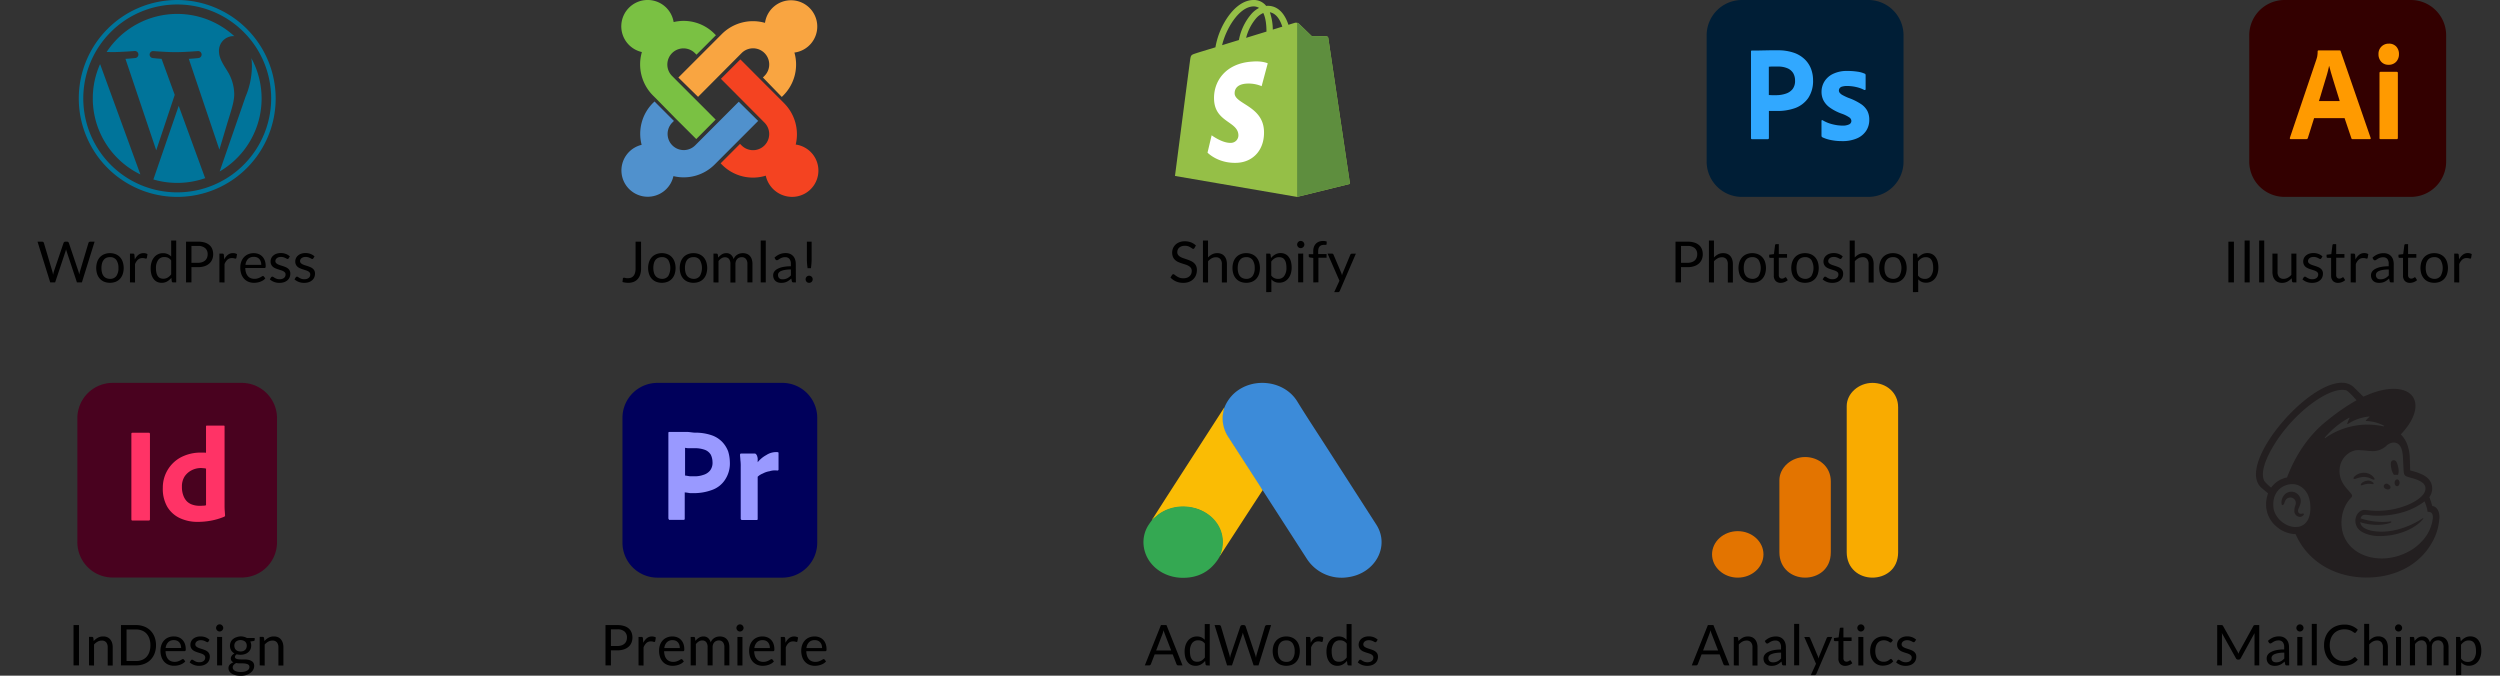 <svg id="Layer_1" data-name="Layer 1" xmlns="http://www.w3.org/2000/svg" viewBox="0 0 1110 300"><rect x="0" y="0" width="1110" height="300" fill="#333333" stroke="none"/><g id="Layer_2" data-name="Layer 2"><path d="M41.2,43.71A37.48,37.48,0,0,0,62.33,77.45l-17.89-49A37.33,37.33,0,0,0,41.2,43.71Z" style="fill:#00749a"/><path d="M104,41.82a19.74,19.74,0,0,0-3.1-10.35c-1.9-3.08-3.68-5.7-3.68-8.79a6.49,6.49,0,0,1,6.3-6.65c.17,0,.32,0,.48,0a37.48,37.48,0,0,0-56.65,7.05c.88,0,1.71.05,2.42.05,3.92,0,10-.48,10-.48A1.55,1.55,0,0,1,60,25.77s-2,.24-4.29.36L69.37,66.74l8.21-24.61-5.84-16c-2-.12-3.93-.36-3.93-.36A1.55,1.55,0,0,1,68,22.68s6.2.48,9.88.48c3.92,0,10-.48,10-.48a1.55,1.55,0,0,1,.24,3.09s-2,.24-4.29.36L97.41,66.44l3.74-12.5C102.77,48.75,104,45,104,41.82Z" style="fill:#00749a"/><path d="M79.35,47,68.1,79.68a37.47,37.47,0,0,0,23.05-.6,2.33,2.33,0,0,1-.27-.52Z" style="fill:#00749a"/><path d="M111.59,25.72a27.31,27.31,0,0,1,.26,3.85A35.32,35.32,0,0,1,109,43L97.54,76.12a37.48,37.48,0,0,0,14-50.4Z" style="fill:#00749a"/><path d="M78.69,0A43.71,43.71,0,1,0,122.4,43.71,43.76,43.76,0,0,0,78.69,0Zm0,85.41a41.71,41.71,0,1,1,41.71-41.7A41.75,41.75,0,0,1,78.69,85.41Z" style="fill:#00749a"/></g><path d="M16.66,107.3h2a.85.85,0,0,1,.54.16.77.77,0,0,1,.29.42l3.74,12.57a7.29,7.29,0,0,1,.18.74c.06.26.11.53.16.82.06-.29.12-.56.18-.83s.13-.51.2-.73l4.26-12.57a.91.91,0,0,1,.29-.4.84.84,0,0,1,.54-.18h.71a.82.82,0,0,1,.53.16.91.91,0,0,1,.3.42l4.23,12.57a11.28,11.28,0,0,1,.4,1.51c0-.28.1-.55.14-.8a6.72,6.72,0,0,1,.17-.71l3.75-12.57a.78.78,0,0,1,.28-.41.89.89,0,0,1,.54-.17H42l-5.64,18.09h-2.2l-4.58-13.8a6.86,6.86,0,0,1-.25-.91l-.12.49-.12.42-4.61,13.8H22.3Z"/><path d="M48.83,112.4a6.38,6.38,0,0,1,2.53.47,5.23,5.23,0,0,1,1.92,1.32,5.79,5.79,0,0,1,1.21,2.08,8.85,8.85,0,0,1,0,5.45,5.83,5.83,0,0,1-1.21,2.07,5.23,5.23,0,0,1-1.92,1.32,7.19,7.19,0,0,1-5.06,0,5.44,5.44,0,0,1-1.93-1.32,6,6,0,0,1-1.22-2.07,8.85,8.85,0,0,1,0-5.45,6,6,0,0,1,1.22-2.08,5.44,5.44,0,0,1,1.93-1.32A6.41,6.41,0,0,1,48.83,112.4Zm0,11.41a3.28,3.28,0,0,0,2.83-1.27,5.87,5.87,0,0,0,.93-3.54,6,6,0,0,0-.93-3.56,3.28,3.28,0,0,0-2.83-1.27,4.11,4.11,0,0,0-1.67.32,3.21,3.21,0,0,0-1.18,1,4.19,4.19,0,0,0-.7,1.52,7.93,7.93,0,0,0-.24,2,7.8,7.8,0,0,0,.24,2,4.06,4.06,0,0,0,.7,1.51,3.08,3.08,0,0,0,1.18.94A4,4,0,0,0,48.83,123.81Z"/><path d="M57.7,125.39V112.6H59a.72.72,0,0,1,.51.14.9.9,0,0,1,.19.48l.15,2a5.93,5.93,0,0,1,1.62-2.09,3.83,3.83,0,0,1,3.23-.63,3.09,3.09,0,0,1,.79.34l-.29,1.68a.38.38,0,0,1-.39.31,1.9,1.9,0,0,1-.54-.12,3.46,3.46,0,0,0-1-.12,2.93,2.93,0,0,0-2,.68,5.32,5.32,0,0,0-1.32,2v8.14Z"/><path d="M76.88,125.39a.57.57,0,0,1-.61-.47l-.2-1.55a6.62,6.62,0,0,1-1.88,1.6,4.8,4.8,0,0,1-2.42.6,4.64,4.64,0,0,1-2-.42,4.19,4.19,0,0,1-1.53-1.25,6,6,0,0,1-1-2,10.48,10.48,0,0,1-.34-2.82,8.58,8.58,0,0,1,.38-2.63,6.26,6.26,0,0,1,1.09-2.12,5,5,0,0,1,4.06-1.92,4.74,4.74,0,0,1,2,.4A5,5,0,0,1,76,113.89v-7.1h2.24v18.6Zm-4.36-1.64a3.64,3.64,0,0,0,1.93-.51A5.6,5.6,0,0,0,76,121.82v-6.19a3.67,3.67,0,0,0-1.36-1.17,4,4,0,0,0-1.64-.33,3.24,3.24,0,0,0-2.75,1.27,6,6,0,0,0-1,3.64,8.86,8.86,0,0,0,.22,2.14,4,4,0,0,0,.63,1.46,2.41,2.41,0,0,0,1,.84A3.38,3.38,0,0,0,72.52,123.75Z"/><path d="M85,118.62v6.77H82.6V107.3h5.34a10.16,10.16,0,0,1,3,.39A6,6,0,0,1,93,108.82a4.59,4.59,0,0,1,1.24,1.77,6.29,6.29,0,0,1,.41,2.31,5.94,5.94,0,0,1-.44,2.31,5.08,5.08,0,0,1-1.3,1.81,6,6,0,0,1-2.11,1.18,9.16,9.16,0,0,1-2.89.42Zm0-1.94h2.91a5.53,5.53,0,0,0,1.85-.28,3.62,3.62,0,0,0,1.34-.78,3.18,3.18,0,0,0,.82-1.19,4,4,0,0,0,.28-1.53,3.48,3.48,0,0,0-1.07-2.7,4.63,4.63,0,0,0-3.22-1H85Z"/><path d="M97.42,125.39V112.6h1.29a.71.71,0,0,1,.5.14.83.83,0,0,1,.19.48l.15,2a5.84,5.84,0,0,1,1.63-2.09,3.58,3.58,0,0,1,2.26-.75,3.5,3.5,0,0,1,1,.12,3.16,3.16,0,0,1,.8.34l-.29,1.68a.38.38,0,0,1-.39.31,2,2,0,0,1-.55-.12,3.37,3.37,0,0,0-1-.12,2.9,2.9,0,0,0-2,.68,5.09,5.09,0,0,0-1.32,2v8.14Z"/><path d="M112.66,112.4a5.83,5.83,0,0,1,2.12.38,4.83,4.83,0,0,1,1.68,1.11,5.27,5.27,0,0,1,1.11,1.8,7,7,0,0,1,.39,2.43,1.45,1.45,0,0,1-.11.71.5.5,0,0,1-.43.17h-8.51a7.24,7.24,0,0,0,.33,2.11,4.33,4.33,0,0,0,.83,1.5,3.34,3.34,0,0,0,1.26.89,4.33,4.33,0,0,0,1.65.3,4.74,4.74,0,0,0,1.45-.2,7.31,7.31,0,0,0,1.06-.42c.29-.15.54-.29.74-.42a1,1,0,0,1,.51-.2.49.49,0,0,1,.43.22l.63.82a4.24,4.24,0,0,1-1,.88,6.8,6.8,0,0,1-1.24.61,7.88,7.88,0,0,1-1.37.36,8.36,8.36,0,0,1-1.4.12,6.51,6.51,0,0,1-2.45-.45,5.47,5.47,0,0,1-1.93-1.31,6.21,6.21,0,0,1-1.27-2.14,8.8,8.8,0,0,1-.45-2.93,7.25,7.25,0,0,1,.41-2.5,5.88,5.88,0,0,1,1.18-2,5.46,5.46,0,0,1,1.88-1.34A6.23,6.23,0,0,1,112.66,112.4Zm0,1.65a3.46,3.46,0,0,0-2.56.94A4.39,4.39,0,0,0,109,117.6h7a4.62,4.62,0,0,0-.21-1.43,3.12,3.12,0,0,0-.63-1.13,2.89,2.89,0,0,0-1-.73A3.49,3.49,0,0,0,112.71,114.05Z"/><path d="M128.15,114.71a.5.5,0,0,1-.46.28.9.9,0,0,1-.43-.14,6.22,6.22,0,0,0-.59-.31,5.16,5.16,0,0,0-.83-.32,4.2,4.2,0,0,0-1.13-.14,3.66,3.66,0,0,0-1,.14,2.44,2.44,0,0,0-.77.4,1.75,1.75,0,0,0-.5.59,1.59,1.59,0,0,0-.17.72,1.19,1.19,0,0,0,.29.82,2.47,2.47,0,0,0,.75.57,7.07,7.07,0,0,0,1.06.43l1.22.39c.42.14.82.29,1.22.46a4.64,4.64,0,0,1,1.06.63,2.85,2.85,0,0,1,.75.93,2.8,2.8,0,0,1,.28,1.32,4.15,4.15,0,0,1-.31,1.63,3.45,3.45,0,0,1-.94,1.3,4.37,4.37,0,0,1-1.51.87,6.26,6.26,0,0,1-2.07.31,6.49,6.49,0,0,1-2.43-.43,6.2,6.2,0,0,1-1.84-1.12l.53-.86a.82.82,0,0,1,.24-.25.65.65,0,0,1,.37-.09.79.79,0,0,1,.47.18c.17.12.38.25.62.39a5.11,5.11,0,0,0,.87.39,3.91,3.91,0,0,0,1.28.18,3.62,3.62,0,0,0,1.15-.17,2.58,2.58,0,0,0,.82-.46,2,2,0,0,0,.49-.67,2.24,2.24,0,0,0,.15-.81,1.33,1.33,0,0,0-.28-.88,2.37,2.37,0,0,0-.75-.59,5.55,5.55,0,0,0-1.07-.43l-1.22-.39a12.93,12.93,0,0,1-1.23-.46,4.19,4.19,0,0,1-1.06-.65,2.87,2.87,0,0,1-.76-1,3.15,3.15,0,0,1-.28-1.4,3.43,3.43,0,0,1,.3-1.41,3.38,3.38,0,0,1,.89-1.18,4.11,4.11,0,0,1,1.42-.82,5.81,5.81,0,0,1,1.94-.3,6,6,0,0,1,2.26.4,5.19,5.19,0,0,1,1.74,1.09Z"/><path d="M139.11,114.71a.5.5,0,0,1-.46.28.9.9,0,0,1-.43-.14,6.22,6.22,0,0,0-.59-.31,5.16,5.16,0,0,0-.83-.32,4.2,4.2,0,0,0-1.13-.14,3.66,3.66,0,0,0-1,.14,2.44,2.44,0,0,0-.77.4,1.75,1.75,0,0,0-.5.59,1.59,1.59,0,0,0-.17.72,1.19,1.19,0,0,0,.29.82,2.47,2.47,0,0,0,.75.57,7.07,7.07,0,0,0,1.06.43l1.22.39c.42.14.82.29,1.22.46a4.64,4.64,0,0,1,1.06.63,2.85,2.85,0,0,1,.75.93,2.8,2.8,0,0,1,.28,1.32,4.15,4.15,0,0,1-.31,1.63,3.45,3.45,0,0,1-.94,1.3,4.37,4.37,0,0,1-1.51.87,6.26,6.26,0,0,1-2.07.31,6.49,6.49,0,0,1-2.43-.43,6.2,6.2,0,0,1-1.84-1.12l.53-.86a.82.82,0,0,1,.24-.25.65.65,0,0,1,.37-.09.79.79,0,0,1,.47.18c.17.12.38.25.62.39a5.11,5.11,0,0,0,.87.39,3.91,3.91,0,0,0,1.28.18,3.62,3.62,0,0,0,1.15-.17,2.58,2.58,0,0,0,.82-.46,2,2,0,0,0,.49-.67,2.24,2.24,0,0,0,.15-.81,1.33,1.33,0,0,0-.28-.88,2.37,2.37,0,0,0-.75-.59,5.55,5.55,0,0,0-1.07-.43l-1.22-.39a12.93,12.93,0,0,1-1.23-.46,4.43,4.43,0,0,1-1.07-.65,3,3,0,0,1-.75-1,3.15,3.15,0,0,1-.28-1.4,3.43,3.43,0,0,1,.3-1.41,3.38,3.38,0,0,1,.89-1.18,4.11,4.11,0,0,1,1.42-.82,5.81,5.81,0,0,1,1.94-.3,6,6,0,0,1,2.26.4,5.19,5.19,0,0,1,1.74,1.09Z"/><g id="Surfaces"><g id="Publishing_Surface" data-name="Publishing Surface"><g id="Outline_no_shadow" data-name="Outline no shadow"><path d="M50.06,170h57.27A15.69,15.69,0,0,1,123,185.71v55a15.69,15.69,0,0,1-15.71,15.71H50.06a15.69,15.69,0,0,1-15.71-15.71v-55A15.69,15.69,0,0,1,50.06,170Z" style="fill:#49021f"/></g></g></g><g id="Outlined_Mnemonics_Logos" data-name="Outlined Mnemonics Logos"><g id="Id"><path d="M66.58,192.61v37.92c0,.4-.19.59-.52.59H58.81c-.33,0-.48-.19-.48-.59V192.61c0-.33.19-.48.52-.48h7.21a.43.43,0,0,1,.48.37A.14.14,0,0,1,66.58,192.61Z" style="fill:#f36"/><path d="M87.86,231.71a18.42,18.42,0,0,1-8-1.66,12.85,12.85,0,0,1-5.57-5,15.94,15.94,0,0,1-2-8.42,15.2,15.2,0,0,1,7.91-13.53,18.92,18.92,0,0,1,9.35-2.14,6.26,6.26,0,0,1,.78,0c.33,0,.7,0,1.14.07V189.36c0-.26.11-.4.37-.4h7.5a.33.33,0,0,1,.37.26v35.25c0,.66,0,1.4.07,2.21s.11,1.52.15,2.15a.6.6,0,0,1-.37.59,28.35,28.35,0,0,1-6,1.77A32.55,32.55,0,0,1,87.86,231.71Zm3.62-7.39V208.06a8.37,8.37,0,0,0-1-.18c-.4,0-.81-.08-1.22-.08a9.14,9.14,0,0,0-4.17,1A8.28,8.28,0,0,0,82,211.5a8.13,8.13,0,0,0-1.22,4.69,10.33,10.33,0,0,0,.62,3.81A7.21,7.21,0,0,0,83,222.62a6.36,6.36,0,0,0,2.51,1.48,9.75,9.75,0,0,0,3.07.48c.55,0,1.07,0,1.55-.08A3.07,3.07,0,0,0,91.48,224.32Z" style="fill:#f36"/></g></g><path d="M35.07,295.43H32.65v-17.9h2.42Z"/><path d="M39.52,295.43V282.78h1.32a.57.57,0,0,1,.6.46l.17,1.37a7,7,0,0,1,1.85-1.47,4.7,4.7,0,0,1,2.35-.56,4.56,4.56,0,0,1,1.83.34,3.49,3.49,0,0,1,1.32,1,4.27,4.27,0,0,1,.81,1.52,6.73,6.73,0,0,1,.27,2v8.06H47.82v-8.06a3.46,3.46,0,0,0-.65-2.23,2.46,2.46,0,0,0-2-.79,3.69,3.69,0,0,0-1.84.48,5.9,5.9,0,0,0-1.58,1.28v9.32Z"/><path d="M69.27,286.49a10.19,10.19,0,0,1-.64,3.66,8.22,8.22,0,0,1-1.8,2.82A8,8,0,0,1,64,294.79a9.84,9.84,0,0,1-3.59.64h-6.7v-17.9h6.7a9.84,9.84,0,0,1,3.59.64A7.87,7.87,0,0,1,66.83,280a8.26,8.26,0,0,1,1.8,2.83A10.19,10.19,0,0,1,69.27,286.49Zm-2.49,0a9,9,0,0,0-.45-2.95,6.18,6.18,0,0,0-1.27-2.2,5.37,5.37,0,0,0-2-1.37,6.82,6.82,0,0,0-2.61-.48H56.19v14h4.26a6.82,6.82,0,0,0,2.61-.48,5.47,5.47,0,0,0,2-1.36,6.18,6.18,0,0,0,1.27-2.2A8.94,8.94,0,0,0,66.78,286.49Z"/><path d="M77.22,282.58a5.52,5.52,0,0,1,2.1.38,4.68,4.68,0,0,1,1.66,1.1,5,5,0,0,1,1.09,1.77,6.64,6.64,0,0,1,.4,2.4,1.35,1.35,0,0,1-.12.7.45.45,0,0,1-.42.18H73.51a7,7,0,0,0,.33,2.08,4.13,4.13,0,0,0,.82,1.48,3.23,3.23,0,0,0,1.25.89,4.18,4.18,0,0,0,1.62.3,4.79,4.79,0,0,0,1.45-.2,7,7,0,0,0,1-.42c.29-.15.53-.29.73-.42a1,1,0,0,1,.51-.19.49.49,0,0,1,.42.21l.62.82a4.07,4.07,0,0,1-1,.86,6.13,6.13,0,0,1-1.23.61,7.78,7.78,0,0,1-1.36.36,9.27,9.27,0,0,1-1.38.11,6.35,6.35,0,0,1-2.42-.44,5.36,5.36,0,0,1-1.91-1.3,6,6,0,0,1-1.26-2.12,8.56,8.56,0,0,1-.45-2.89,7.42,7.42,0,0,1,.41-2.48,5.82,5.82,0,0,1,1.17-2,5.43,5.43,0,0,1,1.86-1.32A6.11,6.11,0,0,1,77.22,282.58Zm0,1.63a3.4,3.4,0,0,0-2.53.93,4.36,4.36,0,0,0-1.15,2.58h6.88a4.6,4.6,0,0,0-.21-1.42,3.37,3.37,0,0,0-.63-1.11,2.79,2.79,0,0,0-1-.72A3.44,3.44,0,0,0,77.27,284.21Z"/><path d="M92.55,284.86a.5.5,0,0,1-.47.28.9.9,0,0,1-.42-.14l-.58-.31a6.2,6.2,0,0,0-.82-.31,4.13,4.13,0,0,0-1.12-.14,3.54,3.54,0,0,0-1,.14,2.49,2.49,0,0,0-.76.4,1.51,1.51,0,0,0-.49.58,1.58,1.58,0,0,0-.17.71,1.2,1.2,0,0,0,.28.82,2.62,2.62,0,0,0,.75.56,5.92,5.92,0,0,0,1,.42l1.21.38c.41.14.81.29,1.2.46a4.16,4.16,0,0,1,1,.62,2.69,2.69,0,0,1,1,2.23,4.24,4.24,0,0,1-.31,1.61,3.5,3.5,0,0,1-.93,1.29,4.57,4.57,0,0,1-1.5.86,6.36,6.36,0,0,1-2,.31,6.28,6.28,0,0,1-2.39-.43,6.13,6.13,0,0,1-1.83-1.11l.53-.85a.59.59,0,0,1,.6-.33.78.78,0,0,1,.47.17c.17.12.37.25.61.39a4.66,4.66,0,0,0,.86.39,4.15,4.15,0,0,0,1.27.17,3.49,3.49,0,0,0,1.13-.17,2.39,2.39,0,0,0,.82-.45,2.07,2.07,0,0,0,.48-.67,2.11,2.11,0,0,0,.15-.8,1.27,1.27,0,0,0-.28-.86,2.33,2.33,0,0,0-.74-.59,7.07,7.07,0,0,0-1.06-.43c-.39-.12-.8-.24-1.21-.38a12.5,12.5,0,0,1-1.21-.45,4.19,4.19,0,0,1-1.06-.65,2.93,2.93,0,0,1-.74-.95,3.06,3.06,0,0,1-.28-1.38,3.34,3.34,0,0,1,.3-1.39,3.45,3.45,0,0,1,.87-1.18,4.34,4.34,0,0,1,1.42-.8,5.59,5.59,0,0,1,1.91-.3,6.08,6.08,0,0,1,2.24.39,5.34,5.34,0,0,1,1.72,1.08Z"/><path d="M99.12,278.8a1.4,1.4,0,0,1-.14.61,1.56,1.56,0,0,1-.35.5,1.6,1.6,0,0,1-1.11.47,1.39,1.39,0,0,1-.61-.13,1.53,1.53,0,0,1-.5-.34,1.7,1.7,0,0,1-.34-.5,1.39,1.39,0,0,1-.13-.61,1.42,1.42,0,0,1,.13-.61,1.67,1.67,0,0,1,.34-.52,1.7,1.7,0,0,1,.5-.34,1.54,1.54,0,0,1,.61-.12,1.53,1.53,0,0,1,1.11.46,1.54,1.54,0,0,1,.35.52A1.43,1.43,0,0,1,99.12,278.8Zm-.5,4v12.65H96.39V282.78Z"/><path d="M106.8,282.56a5.85,5.85,0,0,1,1.54.19,4.55,4.55,0,0,1,1.3.53h3.44v.82c0,.28-.18.45-.53.52l-1.43.21a3.86,3.86,0,0,1,.42,1.81,4,4,0,0,1-.35,1.68,3.91,3.91,0,0,1-1,1.29,4.35,4.35,0,0,1-1.5.82,6.06,6.06,0,0,1-1.9.29,6.55,6.55,0,0,1-1.68-.21,2.16,2.16,0,0,0-.6.55,1,1,0,0,0-.21.58.8.8,0,0,0,.36.71,2.57,2.57,0,0,0,1,.34,8.07,8.07,0,0,0,1.37.1h1.55a9,9,0,0,1,1.56.14,5.06,5.06,0,0,1,1.36.46,2.52,2.52,0,0,1,1,.87,2.6,2.6,0,0,1,.36,1.44,3.35,3.35,0,0,1-.4,1.59,4.36,4.36,0,0,1-1.17,1.38,6,6,0,0,1-1.86,1,8,8,0,0,1-2.49.36,9.33,9.33,0,0,1-2.43-.28,5.64,5.64,0,0,1-1.73-.74,3.14,3.14,0,0,1-1-1.06,2.55,2.55,0,0,1-.34-1.27,2.33,2.33,0,0,1,.59-1.6,4.21,4.21,0,0,1,1.63-1,2.21,2.21,0,0,1-.85-.67,1.75,1.75,0,0,1-.32-1.12,1.62,1.62,0,0,1,.1-.56,2.14,2.14,0,0,1,.3-.58,3.26,3.26,0,0,1,.51-.55,2.93,2.93,0,0,1,.7-.46,3.94,3.94,0,0,1-1.47-1.39,4.13,4.13,0,0,1-.17-3.71,3.49,3.49,0,0,1,1-1.29,4.53,4.53,0,0,1,1.52-.82A6.2,6.2,0,0,1,106.8,282.56Zm3.94,13.51a1.12,1.12,0,0,0-.26-.78,1.74,1.74,0,0,0-.71-.45,5.54,5.54,0,0,0-1-.23,8.11,8.11,0,0,0-1.23-.08h-1.33a4.83,4.83,0,0,1-1.28-.17,3.67,3.67,0,0,0-1.16.83,1.63,1.63,0,0,0-.44,1.16,1.47,1.47,0,0,0,.22.79,1.77,1.77,0,0,0,.66.64,4.1,4.1,0,0,0,1.13.43,7.6,7.6,0,0,0,1.61.15,7.14,7.14,0,0,0,1.61-.16,4.19,4.19,0,0,0,1.21-.47,2.38,2.38,0,0,0,.75-.73A1.68,1.68,0,0,0,110.74,296.07Zm-3.94-6.82a3.62,3.62,0,0,0,1.19-.19,2.54,2.54,0,0,0,.87-.53,2.06,2.06,0,0,0,.52-.8,2.86,2.86,0,0,0,.18-1,2.46,2.46,0,0,0-.71-1.85,3.39,3.39,0,0,0-4.1,0,2.46,2.46,0,0,0-.7,1.85,2.86,2.86,0,0,0,.18,1,2.2,2.2,0,0,0,.53.8,2.41,2.41,0,0,0,.86.53A3.52,3.52,0,0,0,106.8,289.25Z"/><path d="M115.3,295.43V282.78h1.33a.57.57,0,0,1,.6.46l.17,1.37a6.93,6.93,0,0,1,1.84-1.47,4.76,4.76,0,0,1,2.36-.56,4.56,4.56,0,0,1,1.83.34,3.57,3.57,0,0,1,1.32,1,4.61,4.61,0,0,1,.81,1.52,6.73,6.73,0,0,1,.27,2v8.06h-2.22v-8.06a3.41,3.41,0,0,0-.66-2.23,2.44,2.44,0,0,0-2-.79,3.73,3.73,0,0,0-1.85.48,6.05,6.05,0,0,0-1.58,1.28v9.32Z"/><path d="M291.53,44l-1.64-1.63A19.55,19.55,0,0,1,285,23.11,11.7,11.7,0,1,1,299.1,9.8a19.19,19.19,0,0,1,18.07,5.14l.7.7-8.63,8.64-.7-.7A7.17,7.17,0,0,0,298.4,33.73L317.75,53.1l-8.62,8.64L300,52.64Z" style="fill:#7ac143"/><path d="M301.2,34.43l19.35-19.37a19.54,19.54,0,0,1,19.11-4.91,11.66,11.66,0,1,1,13.06,13.19,19.41,19.41,0,0,1-4.9,19l-.7.7-8.39-8.64.7-.7a7.17,7.17,0,0,0-10.14-10.15L309.94,43Z" style="fill:#f9a541"/><path d="M340,78a19.34,19.34,0,0,1-19.34-4.78l-.7-.7,8.62-8.64.7.7a7.17,7.17,0,1,0,10.14-10.15L320.08,35l8.63-8.63,19.46,19.49a19.54,19.54,0,0,1,5.13,18.32,11.67,11.67,0,0,1-1.63,23.23A12,12,0,0,1,340,78Z" style="fill:#f44321"/><path d="M336.63,53.69,317.29,73.06A19.4,19.4,0,0,1,299,78.2a11.68,11.68,0,1,1-14.11-13.89,19.37,19.37,0,0,1,5-18.56l.7-.7,8.63,8.64-.7.7a7.17,7.17,0,0,0,10.14,10.15L328,45.17Z" style="fill:#5091cd"/><path d="M284.64,119.14a9.13,9.13,0,0,1-.37,2.72,5.54,5.54,0,0,1-1.1,2,4.61,4.61,0,0,1-1.79,1.27,6.16,6.16,0,0,1-2.43.44,9.65,9.65,0,0,1-2.55-.35c0-.24,0-.49.06-.72s.05-.48.07-.72a.6.6,0,0,1,.16-.35.58.58,0,0,1,.4-.13,2.21,2.21,0,0,1,.61.12,3.87,3.87,0,0,0,1,.11,4.25,4.25,0,0,0,1.48-.25,2.7,2.7,0,0,0,1.1-.79,3.57,3.57,0,0,0,.68-1.35,7.2,7.2,0,0,0,.23-2V107.3h2.44Z"/><path d="M293.87,112.4a6.56,6.56,0,0,1,2.53.47,5.23,5.23,0,0,1,1.92,1.32,5.88,5.88,0,0,1,1.21,2.08,8.85,8.85,0,0,1,0,5.45,5.75,5.75,0,0,1-1.21,2.07,5.23,5.23,0,0,1-1.92,1.32,7.19,7.19,0,0,1-5.06,0,5.44,5.44,0,0,1-1.93-1.32,5.77,5.77,0,0,1-1.22-2.07,8.85,8.85,0,0,1,0-5.45,5.9,5.9,0,0,1,1.22-2.08,5.44,5.44,0,0,1,1.93-1.32A6.59,6.59,0,0,1,293.87,112.4Zm0,11.41a3.3,3.3,0,0,0,2.83-1.26,7.26,7.26,0,0,0,0-7.11,3.28,3.28,0,0,0-2.83-1.27,4,4,0,0,0-1.67.33,3.08,3.08,0,0,0-1.18.94,4.19,4.19,0,0,0-.7,1.52,8,8,0,0,0-.24,2,7.93,7.93,0,0,0,.24,2,4.21,4.21,0,0,0,.7,1.51,3.28,3.28,0,0,0,1.18.94A4,4,0,0,0,293.87,123.81Z"/><path d="M307.91,112.4a6.56,6.56,0,0,1,2.53.47,5.23,5.23,0,0,1,1.92,1.32,5.88,5.88,0,0,1,1.21,2.08,8.85,8.85,0,0,1,0,5.45,5.75,5.75,0,0,1-1.21,2.07,5.23,5.23,0,0,1-1.92,1.32,7.19,7.19,0,0,1-5.06,0,5.44,5.44,0,0,1-1.93-1.32,5.91,5.91,0,0,1-1.22-2.07,8.85,8.85,0,0,1,0-5.45,6.05,6.05,0,0,1,1.22-2.08,5.44,5.44,0,0,1,1.93-1.32A6.59,6.59,0,0,1,307.91,112.4Zm0,11.41a3.3,3.3,0,0,0,2.83-1.26,7.26,7.26,0,0,0,0-7.11,3.28,3.28,0,0,0-2.83-1.27,3.87,3.87,0,0,0-1.66.33,3,3,0,0,0-1.19.94,4.19,4.19,0,0,0-.7,1.52,8,8,0,0,0-.24,2,7.93,7.93,0,0,0,.24,2,4.21,4.21,0,0,0,.7,1.51,3.23,3.23,0,0,0,1.19.94A3.87,3.87,0,0,0,307.91,123.81Z"/><path d="M316.78,125.39V112.6h1.33a.58.58,0,0,1,.61.47l.16,1.31a6.63,6.63,0,0,1,1.59-1.42,3.63,3.63,0,0,1,2-.56,3,3,0,0,1,2.1.72,4.06,4.06,0,0,1,1.16,1.94,4,4,0,0,1,.7-1.2,4.08,4.08,0,0,1,1-.83,4,4,0,0,1,1.15-.48,5.22,5.22,0,0,1,1.25-.15,4.76,4.76,0,0,1,1.79.32,3.57,3.57,0,0,1,1.34.94,4.07,4.07,0,0,1,.84,1.52,6.6,6.6,0,0,1,.29,2.07v8.14h-2.24v-8.14a3.44,3.44,0,0,0-.66-2.28,2.35,2.35,0,0,0-1.91-.78,2.84,2.84,0,0,0-1.05.2,2.57,2.57,0,0,0-.88.57,2.8,2.8,0,0,0-.6,1,3.6,3.6,0,0,0-.22,1.33v8.14H324.3v-8.14a3.55,3.55,0,0,0-.62-2.3,2.17,2.17,0,0,0-1.8-.76,2.86,2.86,0,0,0-1.55.45,5.16,5.16,0,0,0-1.31,1.22v9.53Z"/><path d="M340,106.79v18.6h-2.25v-18.6Z"/><path d="M353.37,125.39h-1a1.17,1.17,0,0,1-.53-.1.57.57,0,0,1-.26-.43l-.26-1.18c-.33.3-.66.57-1,.81a6.17,6.17,0,0,1-1,.61,6,6,0,0,1-1.13.37,6.85,6.85,0,0,1-1.33.12,4.83,4.83,0,0,1-1.4-.2,3.21,3.21,0,0,1-1.13-.63,3,3,0,0,1-.76-1.06,3.7,3.7,0,0,1-.29-1.51,2.83,2.83,0,0,1,.42-1.47,3.68,3.68,0,0,1,1.34-1.24,8.48,8.48,0,0,1,2.43-.9,16.76,16.76,0,0,1,3.68-.35v-1a3.45,3.45,0,0,0-.64-2.27,2.31,2.31,0,0,0-1.89-.77,4,4,0,0,0-1.38.21,5.48,5.48,0,0,0-1,.47l-.71.46a1,1,0,0,1-.59.21.65.65,0,0,1-.39-.12.82.82,0,0,1-.27-.29l-.41-.72a7.41,7.41,0,0,1,2.29-1.53,7,7,0,0,1,2.71-.51,4.78,4.78,0,0,1,1.91.36,3.89,3.89,0,0,1,1.4,1,4.23,4.23,0,0,1,.86,1.53,6.51,6.51,0,0,1,.29,2ZM347.54,124a4.58,4.58,0,0,0,1.08-.12,4.68,4.68,0,0,0,.93-.34,4.92,4.92,0,0,0,.83-.54,6.52,6.52,0,0,0,.78-.72v-2.64a15.1,15.1,0,0,0-2.64.2,7.56,7.56,0,0,0-1.77.51,2.49,2.49,0,0,0-1,.75,1.6,1.6,0,0,0-.31,1,2.11,2.11,0,0,0,.17.87,1.63,1.63,0,0,0,.44.61,1.75,1.75,0,0,0,.65.34A3.14,3.14,0,0,0,347.54,124Z"/><path d="M357.69,124a1.63,1.63,0,0,1,.12-.62,1.56,1.56,0,0,1,.33-.5,1.44,1.44,0,0,1,.49-.34,1.47,1.47,0,0,1,.62-.13,1.44,1.44,0,0,1,.62.13,1.63,1.63,0,0,1,.51.34,1.56,1.56,0,0,1,.33.5,1.63,1.63,0,0,1,.12.62,1.61,1.61,0,0,1-.12.63,1.67,1.67,0,0,1-.33.5,1.63,1.63,0,0,1-1.13.45,1.63,1.63,0,0,1-.62-.12,1.41,1.41,0,0,1-.49-.33,1.67,1.67,0,0,1-.33-.5A1.61,1.61,0,0,1,357.69,124Zm2.67-16.7v7.22c0,.38,0,.75,0,1.11l-.06,1.09c0,.37-.06.74-.1,1.13s-.08.79-.13,1.23h-1.53c0-.44-.09-.85-.13-1.23s-.07-.76-.09-1.13-.05-.73-.06-1.09,0-.73,0-1.11V107.3Z"/><g id="Layer_2-2" data-name="Layer 2"><g id="Surfaces-2" data-name="Surfaces"><g id="Video_Audio_Surface" data-name="Video Audio Surface"><g id="Outline_no_shadow-2" data-name="Outline no shadow"><path d="M291.67,170h55.89a15.51,15.51,0,0,1,15.29,15.85v54.77a15.51,15.51,0,0,1-15.29,15.85H291.67a15.52,15.52,0,0,1-15.29-15.85V185.85A15.52,15.52,0,0,1,291.67,170Z" style="fill:#00005b"/></g></g></g><g id="Outlined_Mnemonics_Logos-2" data-name="Outlined Mnemonics Logos"><g id="Pr"><path d="M296.76,230.05V192.26c0-.32.16-.48.31-.48h8c1.08,0,2.47.32,3.55.32a22.26,22.26,0,0,1,7.26,1.12,11.81,11.81,0,0,1,4.79,3,12.6,12.6,0,0,1,2.62,4.16,17.19,17.19,0,0,1,.77,4.81,13.09,13.09,0,0,1-2.16,7.85,11.4,11.4,0,0,1-5.71,4.48,23,23,0,0,1-8,1.44h-1.7c-.31,0-1.7-.32-2.47-.32v11.69c0,.32-.15.48-.46.48h-6.49C296.92,230.53,296.76,230.37,296.76,230.05Zm7.41-31.23v12.33c.47,0,1.86.32,2.32.32h1.85a11.19,11.19,0,0,0,4-.64,5.93,5.93,0,0,0,2.93-1.92,5.59,5.59,0,0,0,1.08-3.84,7.54,7.54,0,0,0-.77-3.2,5.24,5.24,0,0,0-2.47-2.09A12.83,12.83,0,0,0,309,199h-2.47A8.65,8.65,0,0,1,304.17,198.82Z" style="fill:#99f"/><path d="M329,201.38h6.17c.31,0,.62.33.77.65a1.67,1.67,0,0,1,.31.8,2.72,2.72,0,0,1,.16,1.12v1.28a12.64,12.64,0,0,1,3.86-3.2,7.93,7.93,0,0,1,4.94-1.28c.31,0,.46.16.46.32v7.36c0,.32-.15.48-.62.48a7.94,7.94,0,0,0-3.39.32,9.15,9.15,0,0,0-2.94,1,7,7,0,0,0-2.31,1.44v18.74a.42.42,0,0,1-.47.48H329.5c-.31,0-.46-.16-.62-.48V207.15a18.54,18.54,0,0,0-.15-2.88c0-.8-.16-1.6-.16-2.4,0-.16,0-.16.16-.33C328.73,201.38,328.88,201.38,329,201.38Z" style="fill:#99f"/></g></g></g><path d="M271.25,288.75v6.69h-2.41v-17.9h5.29a9.61,9.61,0,0,1,2.95.4,5.65,5.65,0,0,1,2.08,1.11,4.57,4.57,0,0,1,1.23,1.75,6.22,6.22,0,0,1,.41,2.29,5.83,5.83,0,0,1-.44,2.28,4.87,4.87,0,0,1-1.28,1.79,6,6,0,0,1-2.09,1.17,9,9,0,0,1-2.86.42Zm0-1.93h2.88a5.68,5.68,0,0,0,1.83-.27,3.7,3.7,0,0,0,1.33-.77,3.12,3.12,0,0,0,.81-1.18,4.1,4.1,0,0,0,.27-1.51,3.44,3.44,0,0,0-1.05-2.67,4.56,4.56,0,0,0-3.19-1h-2.88Z"/><path d="M283.51,295.44V282.79h1.27a.67.67,0,0,1,.5.14.82.82,0,0,1,.19.47l.15,2a5.77,5.77,0,0,1,1.6-2.06,3.55,3.55,0,0,1,2.25-.75,3.45,3.45,0,0,1,.94.12,3.29,3.29,0,0,1,.79.33l-.29,1.66a.37.37,0,0,1-.38.32,1.9,1.9,0,0,1-.54-.12,3.35,3.35,0,0,0-1-.12,2.84,2.84,0,0,0-1.94.67,5.1,5.1,0,0,0-1.31,2v8.05Z"/><path d="M298.58,282.59a5.72,5.72,0,0,1,2.1.38,4.59,4.59,0,0,1,1.66,1.1,5.11,5.11,0,0,1,1.1,1.77,7,7,0,0,1,.39,2.41,1.53,1.53,0,0,1-.11.7.5.5,0,0,1-.43.17h-8.42a7.1,7.1,0,0,0,.33,2.09,4.31,4.31,0,0,0,.82,1.48,3.31,3.31,0,0,0,1.25.88,4.23,4.23,0,0,0,1.63.3,4.77,4.77,0,0,0,1.44-.2,7,7,0,0,0,1-.41,7.22,7.22,0,0,0,.73-.42,1,1,0,0,1,.51-.2.47.47,0,0,1,.42.22l.63.81a4.61,4.61,0,0,1-1,.87,6.37,6.37,0,0,1-1.23.6,7.78,7.78,0,0,1-1.36.36,8,8,0,0,1-1.38.12,6.36,6.36,0,0,1-2.42-.45,5.24,5.24,0,0,1-1.91-1.3,5.9,5.9,0,0,1-1.26-2.11,8.88,8.88,0,0,1-.44-2.9,7.35,7.35,0,0,1,.4-2.47,5.86,5.86,0,0,1,1.17-2,5.43,5.43,0,0,1,1.86-1.32A6.11,6.11,0,0,1,298.58,282.59Zm.05,1.64a3.4,3.4,0,0,0-2.53.93,4.36,4.36,0,0,0-1.15,2.58h6.88a4.55,4.55,0,0,0-.21-1.42,3,3,0,0,0-.63-1.11,2.7,2.7,0,0,0-1-.73A3.44,3.44,0,0,0,298.63,284.23Z"/><path d="M306.66,295.44V282.79H308a.57.57,0,0,1,.6.46l.16,1.3a6.5,6.5,0,0,1,1.57-1.41,3.65,3.65,0,0,1,2-.55,3,3,0,0,1,2.08.71,4.11,4.11,0,0,1,1.15,1.92,3.82,3.82,0,0,1,.69-1.18,4.23,4.23,0,0,1,1-.83,4.36,4.36,0,0,1,1.14-.47,5.05,5.05,0,0,1,1.23-.15,4.71,4.71,0,0,1,1.78.32,3.45,3.45,0,0,1,1.32.93,4.21,4.21,0,0,1,.84,1.5,6.78,6.78,0,0,1,.28,2.05v8.05h-2.22v-8.05a3.42,3.42,0,0,0-.65-2.26,2.34,2.34,0,0,0-1.89-.77,2.83,2.83,0,0,0-1,.2,2.65,2.65,0,0,0-.87.56,2.74,2.74,0,0,0-.59.95,3.58,3.58,0,0,0-.22,1.32v8.05h-2.22v-8.05a3.61,3.61,0,0,0-.61-2.28,2.19,2.19,0,0,0-1.79-.75,2.79,2.79,0,0,0-1.53.45,4.83,4.83,0,0,0-1.29,1.2v9.43Z"/><path d="M330.15,278.82a1.36,1.36,0,0,1-.14.6,1.46,1.46,0,0,1-.35.5,1.61,1.61,0,0,1-.5.35,1.58,1.58,0,0,1-.61.12,1.54,1.54,0,0,1-.61-.12,1.74,1.74,0,0,1-.5-.35,1.58,1.58,0,0,1-.34-.5,1.35,1.35,0,0,1-.13-.6,1.44,1.44,0,0,1,.13-.62,1.52,1.52,0,0,1,.34-.51,1.74,1.74,0,0,1,.5-.35,1.54,1.54,0,0,1,.61-.12,1.58,1.58,0,0,1,.61.12,1.61,1.61,0,0,1,.5.35,1.41,1.41,0,0,1,.35.51A1.44,1.44,0,0,1,330.15,278.82Zm-.5,4v12.65h-2.23V282.79Z"/><path d="M338.58,282.59a5.71,5.71,0,0,1,2.09.38,4.63,4.63,0,0,1,1.67,1.1,5.09,5.09,0,0,1,1.09,1.77,7,7,0,0,1,.39,2.41,1.53,1.53,0,0,1-.11.7.49.49,0,0,1-.42.17h-8.42a6.8,6.8,0,0,0,.32,2.09,4.32,4.32,0,0,0,.83,1.48,3.28,3.28,0,0,0,1.24.88,4.26,4.26,0,0,0,1.63.3,4.68,4.68,0,0,0,1.44-.2,7,7,0,0,0,1-.41,6.25,6.25,0,0,0,.73-.42,1,1,0,0,1,.51-.2.49.49,0,0,1,.43.22l.62.81a4.39,4.39,0,0,1-1,.87,6.37,6.37,0,0,1-1.23.6,7.67,7.67,0,0,1-1.35.36,8.24,8.24,0,0,1-1.39.12,6.39,6.39,0,0,1-2.42-.45,5.32,5.32,0,0,1-1.91-1.3,6,6,0,0,1-1.25-2.11,8.62,8.62,0,0,1-.45-2.9,7.35,7.35,0,0,1,.4-2.47,5.86,5.86,0,0,1,1.17-2,5.43,5.43,0,0,1,1.86-1.32A6.16,6.16,0,0,1,338.58,282.59Zm.05,1.64a3.42,3.42,0,0,0-2.54.93,4.36,4.36,0,0,0-1.15,2.58h6.88a4.55,4.55,0,0,0-.21-1.42,3.16,3.16,0,0,0-.62-1.11,2.73,2.73,0,0,0-1-.73A3.39,3.39,0,0,0,338.63,284.23Z"/><path d="M346.66,295.44V282.79h1.27a.67.67,0,0,1,.5.14.9.9,0,0,1,.19.47l.15,2a5.77,5.77,0,0,1,1.6-2.06,3.54,3.54,0,0,1,2.24-.75,3.48,3.48,0,0,1,.95.12,3.29,3.29,0,0,1,.79.33l-.29,1.66a.37.37,0,0,1-.38.32,1.9,1.9,0,0,1-.54-.12,3.35,3.35,0,0,0-1-.12,2.84,2.84,0,0,0-1.94.67,5.1,5.1,0,0,0-1.31,2v8.05Z"/><path d="M361.73,282.59a5.72,5.72,0,0,1,2.1.38,4.59,4.59,0,0,1,1.66,1.1,5,5,0,0,1,1.09,1.77,6.73,6.73,0,0,1,.4,2.41,1.53,1.53,0,0,1-.11.7.5.5,0,0,1-.43.17H358a7.1,7.1,0,0,0,.33,2.09,4.31,4.31,0,0,0,.82,1.48,3.31,3.31,0,0,0,1.25.88,4.21,4.21,0,0,0,1.62.3,4.79,4.79,0,0,0,1.45-.2,7,7,0,0,0,1-.41,7.22,7.22,0,0,0,.73-.42,1,1,0,0,1,.51-.2.47.47,0,0,1,.42.22l.63.81a4.61,4.61,0,0,1-1,.87,6.37,6.37,0,0,1-1.23.6,7.78,7.78,0,0,1-1.36.36,8,8,0,0,1-1.38.12,6.36,6.36,0,0,1-2.42-.45,5.24,5.24,0,0,1-1.91-1.3,5.9,5.9,0,0,1-1.26-2.11,8.62,8.62,0,0,1-.45-2.9,7.36,7.36,0,0,1,.41-2.47,5.86,5.86,0,0,1,1.17-2,5.43,5.43,0,0,1,1.86-1.32A6.11,6.11,0,0,1,361.73,282.59Zm0,1.64a3.4,3.4,0,0,0-2.53.93,4.36,4.36,0,0,0-1.15,2.58H365a4.55,4.55,0,0,0-.21-1.42,3,3,0,0,0-.63-1.11,2.7,2.7,0,0,0-1-.73A3.44,3.44,0,0,0,361.78,284.23Z"/><path id="path69" d="M589.75,16.85a.86.86,0,0,0-.77-.72c-.32-.05-6.57-.1-6.57-.1s-5.26-5.07-5.78-5.59a2.2,2.2,0,0,0-1.93-.25l-2.65.82a17.43,17.43,0,0,0-1.25-3c-1.88-3.56-4.59-5.43-7.92-5.43a2.61,2.61,0,0,0-.68.06,3.17,3.17,0,0,1-.31-.37A6.94,6.94,0,0,0,556.42,0c-4.27.1-8.49,3.16-12,8.63A33.9,33.9,0,0,0,539.65,21c-4.89,1.5-8.33,2.53-8.38,2.58-2.45.78-2.55.83-2.87,3.16-.26,1.7-6.71,51.38-6.71,51.38l54.21,9.31,23.49-5.79S589.81,17.27,589.75,16.85Zm-20.41-5c-1.25.36-2.66.83-4.22,1.29a24,24,0,0,0-1.3-7.7C567.1,6.05,568.66,9.67,569.34,11.84Zm-7,2.17c-2.87.88-5.94,1.81-9.06,2.79A21.39,21.39,0,0,1,557.83,8a9.19,9.19,0,0,1,3.07-2.23C562.1,8.22,562.31,11.69,562.31,14ZM556.47,2.85a4.58,4.58,0,0,1,2.56.67A11.36,11.36,0,0,0,555.7,6.1a24.58,24.58,0,0,0-5.63,11.68c-2.6.78-5.11,1.56-7.45,2.28C544.18,13.24,549.91,3.05,556.47,2.85Z" style="fill:#95bf47"/><path id="path71" d="M589,16.13c-.32-.05-6.57-.1-6.57-.1s-5.26-5.07-5.78-5.59a1.07,1.07,0,0,0-.73-.31V87.42l23.49-5.79s-9.58-64.31-9.64-64.78A.91.91,0,0,0,589,16.13Z" style="fill:#5e8e3e"/><path id="path73" d="M562.88,28.12l-2.71,10.14a15,15,0,0,0-6.66-1.14c-5.32.31-5.37,3.62-5.32,4.5.32,4.54,12.29,5.53,13,16.12.52,8.38-4.47,14.06-11.66,14.53-8.65.52-13.39-4.5-13.39-4.5l1.83-7.7s4.78,3.57,8.59,3.36a3.34,3.34,0,0,0,3.28-3.62c-.37-5.89-10.16-5.58-10.78-15.25-.52-8.17,4.89-16.44,16.82-17.21C560.54,26.94,562.88,28.12,562.88,28.12Z" style="fill:#fff"/><path d="M530.35,110.12a1.05,1.05,0,0,1-.24.29.58.58,0,0,1-.33.09.87.87,0,0,1-.5-.21,8.28,8.28,0,0,0-.72-.47,5.75,5.75,0,0,0-1-.48,4.59,4.59,0,0,0-1.48-.21,4.29,4.29,0,0,0-1.45.22,3.1,3.1,0,0,0-1.06.6,2.56,2.56,0,0,0-.64.89,2.87,2.87,0,0,0-.21,1.1,2,2,0,0,0,.37,1.26,3.18,3.18,0,0,0,1,.85,6.85,6.85,0,0,0,1.39.61l1.59.54c.54.19,1.07.39,1.59.63a5.63,5.63,0,0,1,1.39.87,4.24,4.24,0,0,1,1,1.3,4.35,4.35,0,0,1,.37,1.9,6.13,6.13,0,0,1-.4,2.23,5.11,5.11,0,0,1-1.18,1.81,5.48,5.48,0,0,1-1.91,1.21,6.89,6.89,0,0,1-2.57.44,8,8,0,0,1-3.2-.63,7.53,7.53,0,0,1-2.47-1.73l.71-1.16a.92.92,0,0,1,.25-.23.51.51,0,0,1,.32-.1,1,1,0,0,1,.6.29c.23.19.52.39.86.62a6.4,6.4,0,0,0,1.23.63,4.93,4.93,0,0,0,1.78.28,4.63,4.63,0,0,0,1.55-.24,3.18,3.18,0,0,0,1.16-.68,2.94,2.94,0,0,0,.72-1,3.42,3.42,0,0,0,.26-1.35,2.24,2.24,0,0,0-.38-1.34,3.1,3.1,0,0,0-1-.88,6.24,6.24,0,0,0-1.38-.6l-1.59-.51a15.25,15.25,0,0,1-1.59-.6,4.92,4.92,0,0,1-1.38-.88,3.93,3.93,0,0,1-1-1.36,5.24,5.24,0,0,1,0-3.87,5,5,0,0,1,1.08-1.59,5.25,5.25,0,0,1,1.75-1.11,6.33,6.33,0,0,1,2.39-.42,7.71,7.71,0,0,1,2.77.48,6.45,6.45,0,0,1,2.18,1.39Z"/><path d="M534.11,125.39v-18.6h2.25v7.53a6.77,6.77,0,0,1,1.82-1.4,4.83,4.83,0,0,1,2.29-.52,4.46,4.46,0,0,1,1.85.35,3.59,3.59,0,0,1,1.34,1,4.5,4.5,0,0,1,.82,1.53,6.89,6.89,0,0,1,.27,2v8.14h-2.24v-8.14a3.42,3.42,0,0,0-.67-2.26,2.47,2.47,0,0,0-2-.8,3.8,3.8,0,0,0-1.87.48,6,6,0,0,0-1.59,1.3v9.42Z"/><path d="M553.33,112.4a6.41,6.41,0,0,1,2.53.47,5.4,5.4,0,0,1,1.92,1.32,5.94,5.94,0,0,1,1.21,2.08,9.05,9.05,0,0,1,0,5.45,6,6,0,0,1-1.21,2.07,5.4,5.4,0,0,1-1.92,1.32,7.19,7.19,0,0,1-5.06,0,5.35,5.35,0,0,1-1.93-1.32,5.85,5.85,0,0,1-1.22-2.07,8.85,8.85,0,0,1,0-5.45,5.81,5.81,0,0,1,1.22-2.08,5.35,5.35,0,0,1,1.93-1.32A6.38,6.38,0,0,1,553.33,112.4Zm0,11.41a3.29,3.29,0,0,0,2.83-1.27,5.87,5.87,0,0,0,.93-3.54,6,6,0,0,0-.93-3.56,3.29,3.29,0,0,0-2.83-1.27,4.08,4.08,0,0,0-1.67.32,3.21,3.21,0,0,0-1.18,1,4.2,4.2,0,0,0-.71,1.52,8.42,8.42,0,0,0-.23,2,8.28,8.28,0,0,0,.23,2,4.07,4.07,0,0,0,.71,1.51,3.08,3.08,0,0,0,1.18.94A3.92,3.92,0,0,0,553.33,123.81Z"/><path d="M562.19,129.72V112.6h1.34a.58.58,0,0,1,.61.47l.19,1.51a6.75,6.75,0,0,1,1.87-1.6,4.72,4.72,0,0,1,2.43-.61,4.54,4.54,0,0,1,2,.43,4,4,0,0,1,1.52,1.25,5.84,5.84,0,0,1,1,2,10.76,10.76,0,0,1,.34,2.81,9,9,0,0,1-.38,2.64,6.34,6.34,0,0,1-1.09,2.1,5,5,0,0,1-1.73,1.41,5.17,5.17,0,0,1-2.32.51,4.8,4.8,0,0,1-2-.39,4.68,4.68,0,0,1-1.48-1.11v5.65Zm5.7-15.53a3.59,3.59,0,0,0-1.93.51,5.46,5.46,0,0,0-1.52,1.42v6.19a3.44,3.44,0,0,0,1.36,1.17,3.83,3.83,0,0,0,1.64.35,3.22,3.22,0,0,0,2.74-1.28,6,6,0,0,0,1-3.64,8.86,8.86,0,0,0-.22-2.14,4.15,4.15,0,0,0-.63-1.47,2.38,2.38,0,0,0-1-.84A3.32,3.32,0,0,0,567.89,114.19Z"/><path d="M579.14,108.58a1.44,1.44,0,0,1-.14.62,1.56,1.56,0,0,1-.35.5,1.6,1.6,0,0,1-1.13.48,1.55,1.55,0,0,1-.61-.13,1.6,1.6,0,0,1-.51-.35,1.7,1.7,0,0,1-.34-.5,1.44,1.44,0,0,1-.13-.62,1.5,1.5,0,0,1,.13-.62,1.67,1.67,0,0,1,.34-.52,1.78,1.78,0,0,1,.51-.35,1.54,1.54,0,0,1,.61-.12,1.59,1.59,0,0,1,.62.12,1.78,1.78,0,0,1,.51.35,1.54,1.54,0,0,1,.35.52A1.51,1.51,0,0,1,579.14,108.58Zm-.51,4v12.79h-2.25V112.6Z"/><path d="M583.1,125.39V114.52l-1.41-.17a1.11,1.11,0,0,1-.44-.19.48.48,0,0,1-.17-.39v-.92h2v-1.23a5.64,5.64,0,0,1,.31-2,4.2,4.2,0,0,1,.88-1.44,4,4,0,0,1,1.39-.89,5.18,5.18,0,0,1,1.82-.3,5.09,5.09,0,0,1,1.59.25l-.05,1.13c0,.17-.08.27-.22.3a2.65,2.65,0,0,1-.57.05h-.39a3.41,3.41,0,0,0-1.05.15,2,2,0,0,0-.82.5,2.21,2.21,0,0,0-.52.89,4.53,4.53,0,0,0-.18,1.38v1.17H589v1.63h-3.63v10.91Z"/><path d="M594.86,129.17a1.21,1.21,0,0,1-.29.4.75.75,0,0,1-.52.15h-1.67l2.34-5.07-5.28-12.05h1.94a.65.65,0,0,1,.46.15.82.82,0,0,1,.24.32l3.42,8.05c.08.19.14.37.2.56s.1.37.14.57q.09-.3.18-.57c.06-.19.13-.38.2-.57l3.32-8a.73.73,0,0,1,.26-.34.66.66,0,0,1,.4-.13H602Z"/><path d="M543.66,180.89a17.09,17.09,0,0,1,4.5-6.41c8.35-7.28,22.15-5.44,27.79,3.7,4.27,6.94,8.77,13.72,13.17,20.58l22,34.23c6.08,9.56-.51,21.65-12.6,23.29a18.36,18.36,0,0,1-18.18-8l-19.33-30a4,4,0,0,0-.45-.61,6,6,0,0,1-1.41-1.87l-14.22-22.07a14.52,14.52,0,0,1-2.34-8.38,10.62,10.62,0,0,1,1.11-4.42" style="fill:#3c8bd9"/><path d="M543.66,180.89a19.66,19.66,0,0,0-.81,4.19,15.13,15.13,0,0,0,2.55,9l14,21.68c.42.65.75,1.3,1.2,1.91l-7.72,11.85L542.12,246.1a.23.23,0,0,1-.25-.19A2.29,2.29,0,0,1,542,245c1.74-5.71.29-10.78-4.09-15.13a16.93,16.93,0,0,0-10-4.61,18.72,18.72,0,0,0-13.66,3.39,12.86,12.86,0,0,1-2,1.6.28.28,0,0,1-.3-.19L518,220.6l25.32-39.29c.09-.16.21-.27.3-.42" style="fill:#fabc04"/><path d="M512.12,230.21l2.43-2c10.34-7.31,25.87-2,28.13,9.57A15.19,15.19,0,0,1,542,246a4.05,4.05,0,0,1-.17.64c-.39.61-.73,1.26-1.15,1.87-3.79,5.6-9.36,8.39-16.69,8-8.38-.54-15-6.18-16.13-13.65a14,14,0,0,1,2.34-10.14c.43-.68.94-1.29,1.41-2,.21-.15.13-.45.51-.45" style="fill:#34a852"/><path d="M512.12,230.21c-.17.15-.17.41-.47.45,0-.26.13-.42.3-.61l.17.16" style="fill:#fabc04"/><path d="M541.83,246.59c-.17-.26,0-.45.17-.64l.17.15-.34.49" style="fill:#e1c025"/><path d="M525.05,295.44h-1.87a.77.77,0,0,1-.52-.16.93.93,0,0,1-.3-.41l-1.68-4.33h-8L511,294.87a1,1,0,0,1-.3.4.84.84,0,0,1-.53.17h-1.87l7.16-17.9h2.46Zm-11.72-6.64H520l-2.81-7.29a12.9,12.9,0,0,1-.54-1.68c-.09.34-.18.65-.27.94s-.17.54-.25.76Z"/><path d="M535.87,295.44a.56.56,0,0,1-.6-.46l-.2-1.54a6.57,6.57,0,0,1-1.85,1.58,4.75,4.75,0,0,1-2.4.6,4.55,4.55,0,0,1-2-.42,4.15,4.15,0,0,1-1.51-1.23,5.71,5.71,0,0,1-1-2,10.12,10.12,0,0,1-.34-2.78,8.81,8.81,0,0,1,.38-2.61,6.37,6.37,0,0,1,1.08-2.09,5.12,5.12,0,0,1,1.71-1.39,5.05,5.05,0,0,1,2.3-.51,4.61,4.61,0,0,1,2,.4,4.73,4.73,0,0,1,1.47,1.1v-7h2.22v18.4Zm-4.31-1.62a3.63,3.63,0,0,0,1.91-.5,5.65,5.65,0,0,0,1.5-1.41v-6.12a3.51,3.51,0,0,0-1.34-1.16,3.91,3.91,0,0,0-1.62-.33,3.2,3.2,0,0,0-2.72,1.26,5.91,5.91,0,0,0-.95,3.6,9.32,9.32,0,0,0,.21,2.12,3.9,3.9,0,0,0,.63,1.44,2.47,2.47,0,0,0,1,.84A3.45,3.45,0,0,0,531.56,293.82Z"/><path d="M539.28,277.54h2a.85.85,0,0,1,.54.17.76.76,0,0,1,.29.41l3.69,12.44a6.31,6.31,0,0,1,.18.72c.06.26.11.53.16.81.06-.28.12-.55.17-.81a7.23,7.23,0,0,1,.2-.72l4.21-12.44a.92.92,0,0,1,.3-.4.79.79,0,0,1,.53-.18h.7a.84.84,0,0,1,.53.17.81.81,0,0,1,.29.41l4.19,12.44a13,13,0,0,1,.4,1.48c.05-.27.09-.53.13-.78a4.48,4.48,0,0,1,.17-.7l3.7-12.44a.87.87,0,0,1,.82-.58h1.88l-5.58,17.9h-2.17l-4.54-13.65a9.34,9.34,0,0,1-.25-.9l-.12.48a3.16,3.16,0,0,1-.11.42L547,295.44h-2.18Z"/><path d="M571.1,282.59a6.49,6.49,0,0,1,2.51.46,5.43,5.43,0,0,1,1.9,1.31,5.83,5.83,0,0,1,1.2,2.06,9.06,9.06,0,0,1,0,5.39,5.87,5.87,0,0,1-1.2,2.05,5.28,5.28,0,0,1-1.9,1.3,7.05,7.05,0,0,1-5,0,5.28,5.28,0,0,1-1.9-1.3,5.91,5.91,0,0,1-1.22-2.05,8.86,8.86,0,0,1,0-5.39,5.87,5.87,0,0,1,1.22-2.06,5.43,5.43,0,0,1,1.9-1.31A6.47,6.47,0,0,1,571.1,282.59Zm0,11.29a3.24,3.24,0,0,0,2.8-1.26,5.76,5.76,0,0,0,.93-3.5,5.82,5.82,0,0,0-.93-3.52,3.24,3.24,0,0,0-2.8-1.26,3.93,3.93,0,0,0-1.64.32,3.07,3.07,0,0,0-1.17.94,4.16,4.16,0,0,0-.7,1.5,7.85,7.85,0,0,0-.23,2,7.71,7.71,0,0,0,.23,2,4,4,0,0,0,.7,1.49,3.07,3.07,0,0,0,1.17.94A3.93,3.93,0,0,0,571.1,293.88Z"/><path d="M579.87,295.44V282.79h1.28a.67.67,0,0,1,.5.14.83.83,0,0,1,.18.47l.15,2a5.79,5.79,0,0,1,1.61-2.06,3.52,3.52,0,0,1,2.24-.75,3.37,3.37,0,0,1,1.74.45l-.29,1.66a.38.38,0,0,1-.39.32,1.93,1.93,0,0,1-.53-.12,3.42,3.42,0,0,0-1-.12,2.86,2.86,0,0,0-1.94.67,5.09,5.09,0,0,0-1.3,2v8.05Z"/><path d="M598.84,295.44a.56.56,0,0,1-.59-.46l-.2-1.54a6.61,6.61,0,0,1-1.86,1.58,4.69,4.69,0,0,1-2.39.6,4.55,4.55,0,0,1-2-.42,4.1,4.1,0,0,1-1.52-1.23,6.08,6.08,0,0,1-1-2,10.55,10.55,0,0,1-.33-2.78,8.81,8.81,0,0,1,.37-2.61,6.37,6.37,0,0,1,1.08-2.09,5,5,0,0,1,4-1.9,4.6,4.6,0,0,1,2,.4,4.88,4.88,0,0,1,1.48,1.1v-7h2.22v18.4Zm-4.3-1.62a3.59,3.59,0,0,0,1.9-.5,5.54,5.54,0,0,0,1.51-1.41v-6.12a3.53,3.53,0,0,0-1.35-1.16,3.83,3.83,0,0,0-1.61-.33,3.22,3.22,0,0,0-2.73,1.26,5.91,5.91,0,0,0-1,3.6,8.74,8.74,0,0,0,.22,2.12,4.07,4.07,0,0,0,.62,1.44,2.47,2.47,0,0,0,1,.84A3.5,3.5,0,0,0,594.54,293.82Z"/><path d="M611.15,284.88a.5.5,0,0,1-.46.27.9.9,0,0,1-.43-.14l-.58-.3a5,5,0,0,0-.82-.32,4.07,4.07,0,0,0-1.12-.14,3.47,3.47,0,0,0-1,.14,2.44,2.44,0,0,0-.77.4,1.69,1.69,0,0,0-.49.58,1.59,1.59,0,0,0-.17.72,1.24,1.24,0,0,0,.28.81,2.45,2.45,0,0,0,.75.56,5.74,5.74,0,0,0,1,.42l1.2.39c.41.13.81.29,1.21.45a4.57,4.57,0,0,1,1.05.63,3,3,0,0,1,.74.91,2.81,2.81,0,0,1,.28,1.31,4.14,4.14,0,0,1-.31,1.62,3.55,3.55,0,0,1-.93,1.28,4.31,4.31,0,0,1-1.5.86,6.08,6.08,0,0,1-2,.31,6.3,6.3,0,0,1-2.4-.43,6.13,6.13,0,0,1-1.83-1.11l.53-.84a.65.65,0,0,1,.6-.34.85.85,0,0,1,.47.17c.17.12.37.25.61.39a5,5,0,0,0,.86.39,4.15,4.15,0,0,0,1.27.17,3.33,3.33,0,0,0,1.14-.17,2.43,2.43,0,0,0,.81-.45,1.93,1.93,0,0,0,.48-.66,2.15,2.15,0,0,0,.15-.8,1.32,1.32,0,0,0-.28-.87,2.22,2.22,0,0,0-.74-.59,6.16,6.16,0,0,0-1.06-.42l-1.21-.38c-.41-.14-.81-.29-1.21-.46a4.1,4.1,0,0,1-1-.64,3,3,0,0,1-.75-1,3.2,3.2,0,0,1-.28-1.38,3.41,3.41,0,0,1,1.18-2.57,4.37,4.37,0,0,1,1.41-.8,5.59,5.59,0,0,1,1.91-.3,6.08,6.08,0,0,1,2.24.39,5.71,5.71,0,0,1,1.72,1.08Z"/><g id="Layer_2-3" data-name="Layer 2"><g id="Surfaces-3" data-name="Surfaces"><path d="M773.23,0h56.46a15.68,15.68,0,0,1,15.48,15.88V71.54a15.68,15.68,0,0,1-15.48,15.88H773.23a15.68,15.68,0,0,1-15.48-15.88V15.88A15.68,15.68,0,0,1,773.23,0Z" style="fill:#001e36"/></g><g id="Outlined_Mnemonics_Logos-3" data-name="Outlined Mnemonics Logos"><path d="M777.44,61.3V22.87c0-.28.11-.42.35-.42l2.05,0,2.79-.06,3.17-.06,3.31,0a21.62,21.62,0,0,1,7.51,1.14,13.07,13.07,0,0,1,4.89,3.07,11.74,11.74,0,0,1,2.67,4.24,14.23,14.23,0,0,1,.82,4.84,13.58,13.58,0,0,1-2.17,7.94A12.26,12.26,0,0,1,797,48a22.91,22.91,0,0,1-8.21,1.26c-.86,0-1.47,0-1.82,0s-.88,0-1.58,0v12a.48.48,0,0,1-.4.54h-7.11C777.57,61.78,777.44,61.62,777.44,61.3Zm7.92-31.63V42.2c.5,0,1,.06,1.4.06h1.94a13.27,13.27,0,0,0,4.19-.68,6.38,6.38,0,0,0,3-2A5.87,5.87,0,0,0,797,35.74a6.29,6.29,0,0,0-.85-3.31,5.49,5.49,0,0,0-2.56-2.13,10.46,10.46,0,0,0-4.28-.75c-.93,0-1.77,0-2.49,0s-1.22.05-1.49.09Z" style="fill:#31a8ff"/><path d="M827.67,39.92a13.56,13.56,0,0,0-3.48-1.26,18.12,18.12,0,0,0-4.08-.48,7.46,7.46,0,0,0-2.2.27,1.93,1.93,0,0,0-1.14.75,2,2,0,0,0-.3,1,1.7,1.7,0,0,0,.36,1,4.07,4.07,0,0,0,1.23,1,24.38,24.38,0,0,0,2.58,1.23,25.51,25.51,0,0,1,5.6,2.74,8.6,8.6,0,0,1,2.87,3.09,8.43,8.43,0,0,1,.85,3.85,8.72,8.72,0,0,1-1.41,5,9.18,9.18,0,0,1-4.07,3.33,15.92,15.92,0,0,1-6.6,1.21,24.22,24.22,0,0,1-5-.48,15.8,15.8,0,0,1-3.73-1.21.78.78,0,0,1-.41-.72V53.7a.35.35,0,0,1,.15-.33.27.27,0,0,1,.32,0,15.73,15.73,0,0,0,4.52,1.83,18.15,18.15,0,0,0,4.28.57,6.45,6.45,0,0,0,3-.54,1.7,1.7,0,0,0,1-1.56,2,2,0,0,0-.87-1.51,14.46,14.46,0,0,0-3.58-1.74,21.4,21.4,0,0,1-5.19-2.71,9.14,9.14,0,0,1-2.76-3.16,8.37,8.37,0,0,1-.85-3.82A8.81,8.81,0,0,1,810,36.25a9.11,9.11,0,0,1,3.81-3.42,14,14,0,0,1,6.46-1.33,28.35,28.35,0,0,1,4.51.33,11.64,11.64,0,0,1,3.15.88.52.52,0,0,1,.35.33,1.68,1.68,0,0,1,.06.45v6.07a.42.42,0,0,1-.18.36A.57.57,0,0,1,827.67,39.92Z" style="fill:#31a8ff"/></g></g><path d="M746.37,118.62v6.77h-2.44V107.3h5.34a9.88,9.88,0,0,1,3,.4,5.55,5.55,0,0,1,2.1,1.13,4.51,4.51,0,0,1,1.25,1.76,6.29,6.29,0,0,1,.41,2.31,5.82,5.82,0,0,1-.45,2.32,4.9,4.9,0,0,1-1.29,1.8,5.91,5.91,0,0,1-2.11,1.18,9.22,9.22,0,0,1-2.9.42Zm0-1.94h2.9a5.49,5.49,0,0,0,1.85-.28,3.7,3.7,0,0,0,1.35-.77,3.33,3.33,0,0,0,.82-1.2,4.17,4.17,0,0,0,.28-1.53,3.48,3.48,0,0,0-1.07-2.7,4.66,4.66,0,0,0-3.23-1h-2.9Z"/><path d="M758.76,125.39v-18.6H761v7.53a7.09,7.09,0,0,1,1.82-1.4,4.87,4.87,0,0,1,2.3-.52,4.66,4.66,0,0,1,1.85.35,3.67,3.67,0,0,1,1.34,1,4.27,4.27,0,0,1,.81,1.54,6.44,6.44,0,0,1,.28,2v8.14h-2.25v-8.14a3.48,3.48,0,0,0-.66-2.26,2.49,2.49,0,0,0-2-.8,3.79,3.79,0,0,0-1.86.48A6.27,6.27,0,0,0,761,116v9.42Z"/><path d="M778,112.4a6.64,6.64,0,0,1,2.54.47,5.28,5.28,0,0,1,1.91,1.32,6.05,6.05,0,0,1,1.22,2.08,9.05,9.05,0,0,1,0,5.45,5.91,5.91,0,0,1-1.22,2.07,5.28,5.28,0,0,1-1.91,1.32,7.22,7.22,0,0,1-5.07,0,5.4,5.4,0,0,1-1.92-1.32,5.93,5.93,0,0,1-1.23-2.07,8.85,8.85,0,0,1,0-5.45,6.07,6.07,0,0,1,1.23-2.08,5.4,5.4,0,0,1,1.92-1.32A6.63,6.63,0,0,1,778,112.4Zm0,11.41a3.28,3.28,0,0,0,2.83-1.26,7.19,7.19,0,0,0,0-7.11,3.26,3.26,0,0,0-2.83-1.27,3.87,3.87,0,0,0-1.66.33,2.94,2.94,0,0,0-1.18.94,4.2,4.2,0,0,0-.71,1.52,8.06,8.06,0,0,0-.23,2,8,8,0,0,0,.23,2,4.23,4.23,0,0,0,.71,1.51,3.12,3.12,0,0,0,1.18.94A3.87,3.87,0,0,0,778,123.81Z"/><path d="M790.71,125.59a3.08,3.08,0,0,1-2.32-.84,3.37,3.37,0,0,1-.82-2.44v-7.83H786a.5.5,0,0,1-.34-.12.47.47,0,0,1-.14-.37v-.9l2.1-.26.51-4a.5.5,0,0,1,.17-.31.51.51,0,0,1,.35-.12h1.14v4.4h3.66v1.63h-3.66v7.68a1.63,1.63,0,0,0,.39,1.2,1.37,1.37,0,0,0,1,.39,1.82,1.82,0,0,0,.61-.09l.45-.21.32-.21a.45.45,0,0,1,.24-.09.39.39,0,0,1,.31.21l.66,1.07a4.4,4.4,0,0,1-1.4.86A4.91,4.91,0,0,1,790.71,125.59Z"/><path d="M801.43,112.4a6.64,6.64,0,0,1,2.54.47,5.4,5.4,0,0,1,1.92,1.32,6,6,0,0,1,1.21,2.08,9.05,9.05,0,0,1,0,5.45,5.89,5.89,0,0,1-1.21,2.07,5.4,5.4,0,0,1-1.92,1.32,7.22,7.22,0,0,1-5.07,0,5.4,5.4,0,0,1-1.92-1.32,5.93,5.93,0,0,1-1.23-2.07,8.85,8.85,0,0,1,0-5.45,6.07,6.07,0,0,1,1.23-2.08,5.4,5.4,0,0,1,1.92-1.32A6.63,6.63,0,0,1,801.43,112.4Zm0,11.41a3.28,3.28,0,0,0,2.83-1.26,7.19,7.19,0,0,0,0-7.11,3.26,3.26,0,0,0-2.83-1.27,3.87,3.87,0,0,0-1.66.33,3,3,0,0,0-1.18.94,4.2,4.2,0,0,0-.71,1.52,8.06,8.06,0,0,0-.23,2,8,8,0,0,0,.23,2,4.23,4.23,0,0,0,.71,1.51,3.2,3.2,0,0,0,1.18.94A3.87,3.87,0,0,0,801.43,123.81Z"/><path d="M817.62,114.71a.48.48,0,0,1-.46.28.9.9,0,0,1-.43-.14c-.16-.09-.36-.2-.59-.31a6.3,6.3,0,0,0-.83-.32,4.23,4.23,0,0,0-1.14-.14,3.64,3.64,0,0,0-1,.14,2.44,2.44,0,0,0-.77.4,1.85,1.85,0,0,0-.5.59,1.6,1.6,0,0,0-.17.73,1.23,1.23,0,0,0,.29.82,2.62,2.62,0,0,0,.75.56,7.07,7.07,0,0,0,1.06.43l1.22.39c.41.14.82.29,1.22.46a4.64,4.64,0,0,1,1.06.63,2.85,2.85,0,0,1,.75.93,2.8,2.8,0,0,1,.28,1.32,4.15,4.15,0,0,1-.31,1.63,3.56,3.56,0,0,1-.94,1.3,4.47,4.47,0,0,1-1.51.87,6.26,6.26,0,0,1-2.07.31,6.49,6.49,0,0,1-2.43-.43,6,6,0,0,1-1.84-1.12l.53-.86a.82.82,0,0,1,.24-.25.64.64,0,0,1,.36-.09.8.8,0,0,1,.48.18c.17.12.38.25.62.39a5.11,5.11,0,0,0,.87.39,3.91,3.91,0,0,0,1.28.18,3.62,3.62,0,0,0,1.15-.17,2.58,2.58,0,0,0,.82-.46,2,2,0,0,0,.49-.67,2.16,2.16,0,0,0,.15-.81A1.35,1.35,0,0,0,816,121a2.37,2.37,0,0,0-.75-.59,5.55,5.55,0,0,0-1.07-.43l-1.22-.39a10.69,10.69,0,0,1-1.23-.46,4.43,4.43,0,0,1-1.07-.65,3,3,0,0,1-.75-1,3.15,3.15,0,0,1-.28-1.4,3.43,3.43,0,0,1,.3-1.41,3.38,3.38,0,0,1,.89-1.18,4.28,4.28,0,0,1,1.42-.82,5.79,5.79,0,0,1,1.93-.3,6,6,0,0,1,2.27.4,5.35,5.35,0,0,1,1.74,1.09Z"/><path d="M821.26,125.39v-18.6h2.25v7.53a6.88,6.88,0,0,1,1.81-1.4,4.9,4.9,0,0,1,2.3-.52,4.62,4.62,0,0,1,1.85.35,3.59,3.59,0,0,1,1.34,1,4.27,4.27,0,0,1,.81,1.54,6.44,6.44,0,0,1,.28,2v8.14h-2.24v-8.14A3.48,3.48,0,0,0,829,115a2.47,2.47,0,0,0-2-.8,3.8,3.8,0,0,0-1.87.48,6.22,6.22,0,0,0-1.59,1.3v9.42Z"/><path d="M840.48,112.4a6.59,6.59,0,0,1,2.53.47,5.4,5.4,0,0,1,1.92,1.32,5.88,5.88,0,0,1,1.21,2.08,9.05,9.05,0,0,1,0,5.45,5.75,5.75,0,0,1-1.21,2.07,5.4,5.4,0,0,1-1.92,1.32,7.19,7.19,0,0,1-5.06,0,5.35,5.35,0,0,1-1.93-1.32,5.77,5.77,0,0,1-1.22-2.07,8.85,8.85,0,0,1,0-5.45,5.9,5.9,0,0,1,1.22-2.08,5.35,5.35,0,0,1,1.93-1.32A6.56,6.56,0,0,1,840.48,112.4Zm0,11.41a3.31,3.31,0,0,0,2.83-1.26,7.26,7.26,0,0,0,0-7.11,3.29,3.29,0,0,0-2.83-1.27,3.92,3.92,0,0,0-1.67.33,3.08,3.08,0,0,0-1.18.94,4.2,4.2,0,0,0-.71,1.52,8.54,8.54,0,0,0-.23,2,8.42,8.42,0,0,0,.23,2,4.23,4.23,0,0,0,.71,1.51,3.28,3.28,0,0,0,1.18.94A3.92,3.92,0,0,0,840.48,123.81Z"/><path d="M849.34,129.72V112.6h1.34a.58.58,0,0,1,.61.47l.19,1.51a6.75,6.75,0,0,1,1.87-1.6,4.82,4.82,0,0,1,2.43-.61,4.69,4.69,0,0,1,2,.43,4.14,4.14,0,0,1,1.52,1.25,5.84,5.84,0,0,1,1,2,10.84,10.84,0,0,1,.34,2.82,8.89,8.89,0,0,1-.38,2.63,6.49,6.49,0,0,1-1.09,2.11,5,5,0,0,1-4,1.91,4.8,4.8,0,0,1-2-.39,4.54,4.54,0,0,1-1.48-1.11v5.65Zm5.7-15.53a3.59,3.59,0,0,0-1.93.51,5.46,5.46,0,0,0-1.52,1.42v6.19a3.55,3.55,0,0,0,1.36,1.18,4,4,0,0,0,1.64.34,3.22,3.22,0,0,0,2.74-1.28,5.94,5.94,0,0,0,1-3.63,9,9,0,0,0-.22-2.15,4.15,4.15,0,0,0-.63-1.47,2.38,2.38,0,0,0-1-.84A3.32,3.32,0,0,0,855,114.19Z"/><path d="M819.94,180.32v64.85c0,7.26,5.54,11.3,11.42,11.3,5.43,0,11.41-3.44,11.41-11.3V180.81c0-6.65-5.43-10.81-11.41-10.81S819.94,174.58,819.94,180.32Z" style="fill:#f9ab00"/><path d="M790.05,213.24v31.93c0,7.26,5.53,11.3,11.41,11.3,5.44,0,11.42-3.44,11.42-11.3V213.73c0-6.66-5.44-10.81-11.42-10.81S790.05,207.5,790.05,213.24Z" style="fill:#e37400"/><path d="M771.57,235.83c6.29,0,11.41,4.62,11.41,10.32s-5.12,10.32-11.41,10.32-11.42-4.62-11.42-10.32S765.26,235.83,771.57,235.83Z" style="fill:#e37400"/><path d="M767.89,295.44H766a.79.79,0,0,1-.52-.16,1.12,1.12,0,0,1-.3-.41l-1.67-4.33h-8l-1.67,4.33a1,1,0,0,1-.3.4.83.83,0,0,1-.52.17h-1.88l7.16-17.9h2.46Zm-11.73-6.64h6.68L760,281.51a14.63,14.63,0,0,1-.54-1.68c-.09.34-.18.65-.26.94s-.18.54-.26.76Z"/><path d="M769.8,295.44V282.79h1.32a.56.56,0,0,1,.6.46l.18,1.37a7.35,7.35,0,0,1,1.84-1.47,4.83,4.83,0,0,1,2.35-.56,4.56,4.56,0,0,1,1.83.34,3.63,3.63,0,0,1,1.33,1,4.27,4.27,0,0,1,.8,1.51,6.47,6.47,0,0,1,.28,2v8.05H778.1v-8.05a3.37,3.37,0,0,0-.65-2.23,2.47,2.47,0,0,0-2-.8,3.72,3.72,0,0,0-1.84.48,5.9,5.9,0,0,0-1.58,1.28v9.32Z"/><path d="M793,295.44h-1a1.12,1.12,0,0,1-.52-.1.52.52,0,0,1-.26-.42l-.25-1.18c-.34.3-.66.57-1,.81a5.1,5.1,0,0,1-1,.6,5.79,5.79,0,0,1-1.11.37,6.74,6.74,0,0,1-1.32.12,4.43,4.43,0,0,1-1.38-.21,3,3,0,0,1-1.12-.62,2.89,2.89,0,0,1-.76-1,3.79,3.79,0,0,1-.28-1.5,2.87,2.87,0,0,1,.41-1.45,3.71,3.71,0,0,1,1.33-1.23,8.78,8.78,0,0,1,2.41-.89,16.34,16.34,0,0,1,3.63-.34v-1a3.47,3.47,0,0,0-.63-2.25,2.3,2.3,0,0,0-1.86-.76,3.87,3.87,0,0,0-1.37.21,5.37,5.37,0,0,0-1,.46l-.7.46a1,1,0,0,1-.58.21.7.7,0,0,1-.4-.12,1.06,1.06,0,0,1-.27-.29l-.4-.71a7.37,7.37,0,0,1,2.26-1.52,7.08,7.08,0,0,1,2.69-.5,4.86,4.86,0,0,1,1.89.35,3.85,3.85,0,0,1,1.38,1,4,4,0,0,1,.85,1.51,6.33,6.33,0,0,1,.29,2Zm-5.77-1.36a4.43,4.43,0,0,0,1.07-.12,4,4,0,0,0,.92-.34,4.65,4.65,0,0,0,.83-.53,7.12,7.12,0,0,0,.76-.71v-2.61a14.9,14.9,0,0,0-2.61.2,7.91,7.91,0,0,0-1.75.5,2.52,2.52,0,0,0-1,.75,1.6,1.6,0,0,0-.3.95,2.11,2.11,0,0,0,.16.87,1.55,1.55,0,0,0,.44.59,1.62,1.62,0,0,0,.65.34A3,3,0,0,0,787.21,294.08Z"/><path d="M798.83,277v18.4H796.6V277Z"/><path d="M806.46,299.18a1.21,1.21,0,0,1-.29.4.74.74,0,0,1-.51.15H804l2.31-5-5.22-11.91H803a.69.69,0,0,1,.45.14.9.9,0,0,1,.24.32l3.38,8c.08.18.14.37.2.55s.1.37.14.56l.18-.56c0-.18.12-.37.19-.56l3.29-8a.69.69,0,0,1,.26-.33.63.63,0,0,1,.39-.13h1.77Z"/><path d="M819.37,295.64a3,3,0,0,1-2.3-.84,3.31,3.31,0,0,1-.81-2.41v-7.74h-1.52a.49.49,0,0,1-.34-.12.47.47,0,0,1-.14-.37v-.88l2.08-.27.51-3.91a.45.45,0,0,1,.16-.3.51.51,0,0,1,.35-.12h1.12V283h3.63v1.61h-3.63v7.59a1.61,1.61,0,0,0,.39,1.19,1.35,1.35,0,0,0,1,.39,1.63,1.63,0,0,0,.61-.1,3,3,0,0,0,.44-.2l.32-.21a.42.42,0,0,1,.23-.09.37.37,0,0,1,.31.21l.65,1.06a4,4,0,0,1-1.39.84A4.54,4.54,0,0,1,819.37,295.64Z"/><path d="M827.83,278.82a1.5,1.5,0,0,1-.13.6,1.72,1.72,0,0,1-.86.85,1.58,1.58,0,0,1-.61.12,1.54,1.54,0,0,1-.61-.12,1.74,1.74,0,0,1-.5-.35,1.58,1.58,0,0,1-.34-.5,1.5,1.5,0,0,1-.13-.6,1.6,1.6,0,0,1,.13-.62,1.52,1.52,0,0,1,.34-.51,1.74,1.74,0,0,1,.5-.35,1.54,1.54,0,0,1,.61-.12,1.58,1.58,0,0,1,.61.12,1.78,1.78,0,0,1,.51.35,1.71,1.71,0,0,1,.35.51A1.6,1.6,0,0,1,827.83,278.82Zm-.5,4v12.65H825.1V282.79Z"/><path d="M839.88,285a1,1,0,0,1-.2.21.48.48,0,0,1-.29.07.71.71,0,0,1-.4-.15,4.31,4.31,0,0,0-.56-.34,4.58,4.58,0,0,0-.82-.35,4,4,0,0,0-1.18-.15,3.83,3.83,0,0,0-1.63.33,3.19,3.19,0,0,0-1.2.95,4.32,4.32,0,0,0-.72,1.51,7.63,7.63,0,0,0-.25,2,7,7,0,0,0,.27,2,4.37,4.37,0,0,0,.73,1.5,3.14,3.14,0,0,0,1.16.92,3.44,3.44,0,0,0,1.53.32,3.67,3.67,0,0,0,2.21-.62,5.57,5.57,0,0,0,.57-.43.7.7,0,0,1,.45-.2.46.46,0,0,1,.43.22l.62.81a4.79,4.79,0,0,1-2.06,1.48,7.32,7.32,0,0,1-2.61.47,5.54,5.54,0,0,1-2.2-.44,5.06,5.06,0,0,1-1.77-1.27,6,6,0,0,1-1.18-2,8.16,8.16,0,0,1-.43-2.76,8.4,8.4,0,0,1,.39-2.61,6,6,0,0,1,1.15-2.07,5.2,5.2,0,0,1,1.87-1.35,6.2,6.2,0,0,1,2.55-.49,6,6,0,0,1,2.35.43,5.67,5.67,0,0,1,1.81,1.22Z"/><path d="M850.16,284.88a.5.5,0,0,1-.46.27.9.9,0,0,1-.43-.14l-.58-.3a5,5,0,0,0-.82-.32,4.07,4.07,0,0,0-1.12-.14,3.47,3.47,0,0,0-1,.14,2.44,2.44,0,0,0-.77.4,1.69,1.69,0,0,0-.49.58,1.59,1.59,0,0,0-.17.72,1.24,1.24,0,0,0,.28.81,2.45,2.45,0,0,0,.75.56,6.38,6.38,0,0,0,1,.42l1.2.39c.41.13.82.29,1.21.45a4.57,4.57,0,0,1,1.05.63,3,3,0,0,1,.74.91,2.81,2.81,0,0,1,.28,1.31,4.14,4.14,0,0,1-.31,1.62,3.55,3.55,0,0,1-.93,1.28,4.26,4.26,0,0,1-1.49.86,6.18,6.18,0,0,1-2,.31,6.33,6.33,0,0,1-2.4-.43,6.07,6.07,0,0,1-1.82-1.11l.52-.84a.72.72,0,0,1,.24-.25.64.64,0,0,1,.36-.09.85.85,0,0,1,.47.17c.17.12.37.25.61.39a5,5,0,0,0,.86.39,4.15,4.15,0,0,0,1.27.17,3.33,3.33,0,0,0,1.14-.17,2.43,2.43,0,0,0,.81-.45,1.93,1.93,0,0,0,.48-.66,2.15,2.15,0,0,0,.16-.8,1.32,1.32,0,0,0-.29-.87,2.22,2.22,0,0,0-.74-.59,6.38,6.38,0,0,0-1-.42l-1.22-.38c-.41-.14-.81-.29-1.21-.46a4.1,4.1,0,0,1-1-.64,3,3,0,0,1-.75-1,3.2,3.2,0,0,1-.28-1.38,3.41,3.41,0,0,1,1.18-2.57,4.37,4.37,0,0,1,1.41-.8,5.63,5.63,0,0,1,1.91-.3,6.08,6.08,0,0,1,2.24.39,5.71,5.71,0,0,1,1.72,1.08Z"/><g id="Layer_2-4" data-name="Layer 2"><g id="Surfaces-4" data-name="Surfaces"><path d="M1014.15,0h56.46a15.68,15.68,0,0,1,15.48,15.88V71.54a15.68,15.68,0,0,1-15.48,15.88h-56.46a15.68,15.68,0,0,1-15.48-15.88V15.88A15.68,15.68,0,0,1,1014.15,0Z" style="fill:#300"/></g><g id="Outlined_Mnemonics_Logos-4" data-name="Outlined Mnemonics Logos"><path d="M1041,52.46h-13.54l-2.76,8.78a.69.69,0,0,1-.7.54h-6.86c-.39,0-.53-.22-.41-.66l11.72-34.64q.18-.54.36-1.23a13.35,13.35,0,0,0,.23-2.44.37.37,0,0,1,.31-.42.17.17,0,0,1,.1,0h9.33c.27,0,.42.1.46.3l13.31,38.49c.12.4,0,.6-.35.6h-7.62a.52.52,0,0,1-.58-.42Zm-11.43-7.58h9.26c-.23-.8-.5-1.7-.82-2.7l-1-3.22c-.36-1.14-.71-2.29-1.06-3.43s-.67-2.24-1-3.31l-.79-2.91h-.06c-.33,1.62-.74,3.23-1.23,4.81-.55,1.8-1.1,3.65-1.67,5.53S1030.15,43.28,1029.6,44.88Z" style="fill:#ff9a00"/><path d="M1060.5,28.76a4.19,4.19,0,0,1-3.22-1.32,4.83,4.83,0,0,1-1.23-3.43,4.46,4.46,0,0,1,4.57-4.63,4.29,4.29,0,0,1,3.31,1.29,4.76,4.76,0,0,1,1.21,3.34,4.83,4.83,0,0,1-1.26,3.43A4.4,4.4,0,0,1,1060.5,28.76Zm-4,32.42V32.43c0-.36.15-.54.47-.54h7.21c.31,0,.47.18.47.54V61.18c0,.4-.16.6-.47.6H1057C1056.63,61.78,1056.46,61.58,1056.46,61.18Z" style="fill:#ff9a00"/></g></g><path d="M991.86,125.39h-2.45V107.3h2.45Z"/><path d="M998.86,106.79v18.6h-2.25v-18.6Z"/><path d="M1005.32,106.79v18.6h-2.25v-18.6Z"/><path d="M1011.23,112.6v8.16a3.38,3.38,0,0,0,.67,2.25,2.5,2.5,0,0,0,2,.79,3.78,3.78,0,0,0,1.86-.47,5.69,5.69,0,0,0,1.6-1.3V112.6h2.25v12.79h-1.34a.58.58,0,0,1-.61-.46l-.17-1.38a7.1,7.1,0,0,1-1.87,1.48,4.84,4.84,0,0,1-2.38.56,4.69,4.69,0,0,1-1.85-.34,3.67,3.67,0,0,1-1.34-1,4.32,4.32,0,0,1-.82-1.53,6.87,6.87,0,0,1-.27-2V112.6Z"/><path d="M1030.65,114.71a.5.5,0,0,1-.47.28,1,1,0,0,1-.43-.14c-.16-.09-.35-.2-.58-.31a6.3,6.3,0,0,0-.83-.32,4.23,4.23,0,0,0-1.14-.14,3.59,3.59,0,0,0-1,.14,2.44,2.44,0,0,0-.77.4,1.85,1.85,0,0,0-.5.59,1.6,1.6,0,0,0-.17.73,1.23,1.23,0,0,0,.29.82,2.62,2.62,0,0,0,.75.56,7.07,7.07,0,0,0,1.06.43l1.22.39c.41.14.82.29,1.22.46a4.87,4.87,0,0,1,1.06.63,2.85,2.85,0,0,1,.75.93,2.8,2.8,0,0,1,.28,1.32,4.15,4.15,0,0,1-.31,1.63,3.68,3.68,0,0,1-.94,1.3,4.47,4.47,0,0,1-1.51.87,6.26,6.26,0,0,1-2.07.31,6.46,6.46,0,0,1-2.43-.43,6,6,0,0,1-1.84-1.12l.53-.86a.72.72,0,0,1,.24-.25.64.64,0,0,1,.36-.09.82.82,0,0,1,.48.18c.17.12.38.25.62.39a5.11,5.11,0,0,0,.87.39,3.86,3.86,0,0,0,1.28.18,3.62,3.62,0,0,0,1.15-.17,2.58,2.58,0,0,0,.82-.46,1.81,1.81,0,0,0,.48-.67,2,2,0,0,0,.16-.81,1.35,1.35,0,0,0-.28-.88,2.37,2.37,0,0,0-.75-.59,5.55,5.55,0,0,0-1.07-.43l-1.22-.39a10.69,10.69,0,0,1-1.23-.46,4.43,4.43,0,0,1-1.07-.65,3,3,0,0,1-.75-1,3.15,3.15,0,0,1-.28-1.4,3.43,3.43,0,0,1,.3-1.41,3.48,3.48,0,0,1,.88-1.18,4.43,4.43,0,0,1,1.43-.82,5.79,5.79,0,0,1,1.93-.3,6,6,0,0,1,2.27.4,5.35,5.35,0,0,1,1.74,1.09Z"/><path d="M1038.16,125.59a3.11,3.11,0,0,1-2.33-.84,3.41,3.41,0,0,1-.81-2.44v-7.83h-1.54a.49.49,0,0,1-.34-.12.47.47,0,0,1-.14-.37v-.9l2.1-.26.51-4a.5.5,0,0,1,.17-.31.51.51,0,0,1,.35-.12h1.14v4.4h3.66v1.63h-3.66v7.68a1.63,1.63,0,0,0,.39,1.2,1.37,1.37,0,0,0,1,.39,1.82,1.82,0,0,0,.61-.09l.45-.21.32-.21a.45.45,0,0,1,.24-.09.39.39,0,0,1,.31.21l.66,1.07a4.4,4.4,0,0,1-1.4.86A4.91,4.91,0,0,1,1038.16,125.59Z"/><path d="M1043.71,125.39V112.6H1045a.71.71,0,0,1,.5.14.83.83,0,0,1,.19.48l.15,2a5.84,5.84,0,0,1,1.62-2.09,3.55,3.55,0,0,1,2.27-.76,3.6,3.6,0,0,1,1,.12,3.57,3.57,0,0,1,.8.34l-.29,1.68a.38.38,0,0,1-.4.31,2,2,0,0,1-.54-.12,3.37,3.37,0,0,0-1-.12,2.86,2.86,0,0,0-2,.69,5,5,0,0,0-1.32,2v8.14Z"/><path d="M1062.8,125.39h-1a1.17,1.17,0,0,1-.53-.1.57.57,0,0,1-.26-.43l-.26-1.18c-.33.3-.66.57-1,.81a6.17,6.17,0,0,1-1,.61,5.76,5.76,0,0,1-1.13.37,6.78,6.78,0,0,1-1.33.12,4.83,4.83,0,0,1-1.4-.2,3.21,3.21,0,0,1-1.13-.63,3,3,0,0,1-.76-1.06,3.7,3.7,0,0,1-.29-1.51,2.83,2.83,0,0,1,.42-1.47,3.68,3.68,0,0,1,1.34-1.24,8.45,8.45,0,0,1,2.44-.9,16.6,16.6,0,0,1,3.67-.35v-1A3.45,3.45,0,0,0,1060,115a2.31,2.31,0,0,0-1.89-.77,4,4,0,0,0-1.38.21,5.48,5.48,0,0,0-1,.47l-.71.46a1,1,0,0,1-.58.21.65.65,0,0,1-.4-.12.82.82,0,0,1-.27-.29l-.41-.72a7.41,7.41,0,0,1,2.29-1.53,7,7,0,0,1,2.71-.51,4.78,4.78,0,0,1,1.91.36,3.89,3.89,0,0,1,1.4,1,4.09,4.09,0,0,1,.86,1.53,6.51,6.51,0,0,1,.29,2ZM1057,124a4.58,4.58,0,0,0,1.08-.12,4.68,4.68,0,0,0,.93-.34,4.92,4.92,0,0,0,.83-.54,6.52,6.52,0,0,0,.78-.72v-2.64a15.1,15.1,0,0,0-2.64.2,7.56,7.56,0,0,0-1.77.51,2.49,2.49,0,0,0-1,.75,1.67,1.67,0,0,0-.31,1,2.11,2.11,0,0,0,.17.87,1.63,1.63,0,0,0,.44.61,1.72,1.72,0,0,0,.66.34A3,3,0,0,0,1057,124Z"/><path d="M1070.08,125.59a3.08,3.08,0,0,1-2.32-.84,3.37,3.37,0,0,1-.82-2.44v-7.83h-1.54a.5.5,0,0,1-.34-.12.47.47,0,0,1-.14-.37v-.9l2.1-.26.51-4a.5.5,0,0,1,.17-.31.51.51,0,0,1,.35-.12h1.14v4.4h3.66v1.63h-3.66v7.68a1.63,1.63,0,0,0,.39,1.2,1.37,1.37,0,0,0,1,.39,1.82,1.82,0,0,0,.61-.09,3.87,3.87,0,0,0,.45-.21l.32-.21a.45.45,0,0,1,.24-.09.39.39,0,0,1,.31.21l.66,1.07a4.4,4.4,0,0,1-1.4.86A4.91,4.91,0,0,1,1070.08,125.59Z"/><path d="M1080.8,112.4a6.64,6.64,0,0,1,2.54.47,5.4,5.4,0,0,1,1.92,1.32,6,6,0,0,1,1.21,2.08,9.05,9.05,0,0,1,0,5.45,5.89,5.89,0,0,1-1.21,2.07,5.4,5.4,0,0,1-1.92,1.32,7.22,7.22,0,0,1-5.07,0,5.4,5.4,0,0,1-1.92-1.32,5.93,5.93,0,0,1-1.23-2.07,8.85,8.85,0,0,1,0-5.45,6.07,6.07,0,0,1,1.23-2.08,5.4,5.4,0,0,1,1.92-1.32A6.63,6.63,0,0,1,1080.8,112.4Zm0,11.41a3.28,3.28,0,0,0,2.83-1.26,7.19,7.19,0,0,0,0-7.11,3.26,3.26,0,0,0-2.83-1.27,3.9,3.9,0,0,0-1.66.33,3,3,0,0,0-1.18.94,4.2,4.2,0,0,0-.71,1.52,8.06,8.06,0,0,0-.23,2,8,8,0,0,0,.23,2,4.23,4.23,0,0,0,.71,1.51,3.2,3.2,0,0,0,1.18.94A3.9,3.9,0,0,0,1080.8,123.81Z"/><path d="M1089.67,125.39V112.6H1091a.71.71,0,0,1,.5.14.83.83,0,0,1,.19.48l.15,2a5.84,5.84,0,0,1,1.62-2.09,3.59,3.59,0,0,1,4-.3l-.29,1.68a.38.38,0,0,1-.4.31,2.05,2.05,0,0,1-.54-.12,3.37,3.37,0,0,0-1-.12,2.86,2.86,0,0,0-2,.69,5,5,0,0,0-1.32,2v8.14Z"/><g id="layer1"><g id="g9361"><path id="path9272" d="M1062.93,210.86a7.14,7.14,0,0,1,1.79,0,6.12,6.12,0,0,0,.09-3.39c-.43-2.06-1-3.31-2.22-3.11s-1.24,1.68-.81,3.74a6.89,6.89,0,0,0,1.15,2.76" style="fill:#231f20"/><path id="path9274" d="M1052.61,212.49c.85.38,1.39.63,1.59.41s.1-.4-.11-.73a5,5,0,0,0-2.23-1.8,6.07,6.07,0,0,0-5.89.71c-.58.42-1.13,1-1,1.36,0,.12.11.21.32.23.47.06,2.13-.78,4-.9a7.05,7.05,0,0,1,3.33.72" style="fill:#231f20"/><path id="path9276" d="M1050.88,213.48a4,4,0,0,0-2.14.89,1.36,1.36,0,0,0-.55.85.24.24,0,0,0,.09.2.24.24,0,0,0,.18.07,3.4,3.4,0,0,0,.82-.22,7.21,7.21,0,0,1,3.61-.38c.57.07.83.1.95-.09a.32.32,0,0,0,0-.36,3.22,3.22,0,0,0-2.93-1" style="fill:#231f20"/><path id="path9278" d="M1059.44,217.1a1.36,1.36,0,0,0,1.87-.33c.28-.55-.12-1.3-.88-1.68a1.18,1.18,0,1,0-1,2" style="fill:#231f20"/><path id="path9280" d="M1064.33,212.83c-.61,0-1.13.67-1.14,1.51s.48,1.55,1.09,1.56,1.13-.67,1.15-1.52-.48-1.54-1.1-1.55" style="fill:#231f20"/><path id="path9282" d="M1022.82,228.11c-.16-.19-.41-.13-.65-.08a2.13,2.13,0,0,1-.58.09,1.27,1.27,0,0,1-1.06-.54,2,2,0,0,1,.05-1.81l.14-.33c.5-1.12,1.33-3,.4-4.75a4.15,4.15,0,0,0-6.77-1.07,5.11,5.11,0,0,0-1.31,4.29c.09.27.24.34.36.36s.57-.14.79-.72a1.83,1.83,0,0,1,.06-.19,5.21,5.21,0,0,1,.57-1.34,2.38,2.38,0,0,1,1.54-1.06,2.44,2.44,0,0,1,2.82,3.27,6.59,6.59,0,0,0-.48,2.6,2.55,2.55,0,0,0,2.3,2.65,2,2,0,0,0,1.86-.92.42.42,0,0,0,0-.45" style="fill:#231f20"/><path id="path9284" d="M1032.22,194.28a38.48,38.48,0,0,1,10.76-8.79.14.14,0,0,1,.19.19,10.82,10.82,0,0,0-1,2.44.15.15,0,0,0,.23.15,20.93,20.93,0,0,1,9.44-3.33.14.14,0,0,1,.1.26,8.35,8.35,0,0,0-1.48,1.49.14.14,0,0,0,.11.23,18.4,18.4,0,0,1,7.89,2.08c.15.08,0,.36-.12.33a32.16,32.16,0,0,0-14.3,0,32.82,32.82,0,0,0-11.62,5.14.15.15,0,0,1-.2-.22Zm16.08,36.14Zm13.31,1.57a.27.27,0,0,0,.15-.26.23.23,0,0,0-.26-.21,30.75,30.75,0,0,1-13.4-1.37c.71-2.3,2.59-1.47,5.44-1.24a39.58,39.58,0,0,0,13.14-1.42,30,30,0,0,0,9.82-4.88,19.59,19.59,0,0,1,1.38,4.67,2.26,2.26,0,0,1,1.44.27c.62.38,1.07,1.17.76,3.22a17.82,17.82,0,0,1-5,9.8,20.74,20.74,0,0,1-6,4.49,25.77,25.77,0,0,1-3.91,1.65c-10.32,3.37-20.88-.33-24.28-8.29a11.35,11.35,0,0,1-.69-1.88c-1.45-5.24-.22-11.52,3.63-15.48h0a1.37,1.37,0,0,0,.48-.92,1.55,1.55,0,0,0-.37-.87c-1.34-2-6-5.28-5.07-11.72.67-4.63,4.72-7.89,8.49-7.7l1,.06c1.63.09,3.06.3,4.41.36a8.79,8.79,0,0,0,6.67-2.23,5.25,5.25,0,0,1,2.56-1.45,3.39,3.39,0,0,1,1-.09,3.24,3.24,0,0,1,1.65.52c1.92,1.28,2.19,4.38,2.29,6.65.06,1.3.22,4.43.27,5.33.12,2,.66,2.34,1.76,2.7.61.21,1.18.36,2,.59,2.55.72,4.06,1.44,5,2.37a3.16,3.16,0,0,1,.91,1.8c.31,2.19-1.7,4.89-7,7.35a35.54,35.54,0,0,1-17.67,2.83l-1.7-.19c-3.88-.53-6.09,4.49-3.77,7.93,1.51,2.21,5.6,3.65,9.69,3.65,9.38,0,16.59-4,19.27-7.46.08-.1.09-.12.22-.31s0-.31-.14-.19c-2.19,1.5-11.93,7.45-22.34,5.66a13.83,13.83,0,0,1-2.42-.66c-.92-.36-2.84-1.24-3.07-3.21,8.4,2.6,13.69.14,13.69.14Zm-46.15-20a11.21,11.21,0,0,0-7.08,4.52,19.57,19.57,0,0,1-3-2.9c-2.52-4.78,2.74-14.06,6.42-19.31,9.08-13,23.3-22.76,29.88-21,1.07.3,4.61,4.41,4.61,4.41a93.61,93.61,0,0,0-12.68,8.74c-8.22,6.33-14.43,15.54-18.15,25.52Zm4.91,21.91a6.77,6.77,0,0,1-1.35.1c-4.4-.12-9.15-4.08-9.62-8.78-.52-5.18,2.13-9.18,6.82-10.12a7.61,7.61,0,0,1,2-.14c2.63.14,6.51,2.16,7.4,7.89C1026.37,228,1025.12,233.12,1020.37,233.93Zm59.56-9.19c0-.13-.28-1-.62-2.11a17.23,17.23,0,0,0-.69-1.84,6.64,6.64,0,0,0,1.2-4.86,6.09,6.09,0,0,0-1.79-3.47c-1.06-1.13-3.24-2.27-6.31-3.13l-1.61-.45c0-.07-.08-3.79-.15-5.39a18.43,18.43,0,0,0-.71-4.74,12.65,12.65,0,0,0-3.29-5.86c4-4.15,6.51-8.73,6.5-12.65,0-7.55-9.27-9.83-20.7-5.1l-2.42,1-4.44-4.35c-13-11.36-53.74,33.9-40.72,44.9l2.84,2.41a14.16,14.16,0,0,0-.79,6.45,12.78,12.78,0,0,0,4.39,8.17,13.41,13.41,0,0,0,8.63,3.47c5.06,11.67,16.64,18.84,30.21,19.24,14.56.43,26.78-6.4,31.9-18.67a25.55,25.55,0,0,0,1.76-8.17c0-3.44-1.95-4.87-3.19-4.87" style="fill:#231f20"/></g></g><path d="M993.6,289.6c.09.22.17.45.26.67.08-.23.17-.46.26-.67s.2-.42.31-.64l6.06-11a.67.67,0,0,1,.34-.35,1.29,1.29,0,0,1,.5-.07h1.78v17.9H1001V282.29c0-.18,0-.36,0-.56s0-.41,0-.61l-6.13,11.19a1,1,0,0,1-.88.56h-.35a1,1,0,0,1-.87-.56l-6.27-11.23c0,.21,0,.43.05.63s0,.4,0,.58v13.15h-2.12v-17.9h1.79a1.36,1.36,0,0,1,.5.07.7.7,0,0,1,.33.35l6.18,11A4.6,4.6,0,0,1,993.6,289.6Z"/><path d="M1016.41,295.44h-1a1.17,1.17,0,0,1-.53-.1.55.55,0,0,1-.26-.42l-.25-1.18c-.33.3-.66.57-1,.81a5.41,5.41,0,0,1-1,.6,5.88,5.88,0,0,1-1.12.37,6.74,6.74,0,0,1-1.32.12,4.43,4.43,0,0,1-1.38-.21,2.93,2.93,0,0,1-1.87-1.66,3.62,3.62,0,0,1-.28-1.5,2.78,2.78,0,0,1,.41-1.45,3.63,3.63,0,0,1,1.33-1.23,8.58,8.58,0,0,1,2.4-.89,16.44,16.44,0,0,1,3.64-.34v-1a3.47,3.47,0,0,0-.63-2.25,2.32,2.32,0,0,0-1.87-.76,3.91,3.91,0,0,0-1.37.21,5.37,5.37,0,0,0-1,.46l-.7.46a1,1,0,0,1-.58.21.65.65,0,0,1-.39-.12,1.06,1.06,0,0,1-.27-.29l-.4-.71a7.26,7.26,0,0,1,2.26-1.52,7,7,0,0,1,2.68-.5,4.86,4.86,0,0,1,1.89.35,4,4,0,0,1,1.39,1,4.13,4.13,0,0,1,.85,1.51,6.34,6.34,0,0,1,.28,2Zm-5.77-1.36a4.52,4.52,0,0,0,1.08-.12,4.23,4.23,0,0,0,.92-.34,4.57,4.57,0,0,0,.82-.53,7.19,7.19,0,0,0,.77-.71v-2.61a14.74,14.74,0,0,0-2.61.2,7.75,7.75,0,0,0-1.75.5,2.38,2.38,0,0,0-1,.75,1.55,1.55,0,0,0-.31.95,2.11,2.11,0,0,0,.17.87,1.53,1.53,0,0,0,.43.59,1.69,1.69,0,0,0,.65.34A3,3,0,0,0,1010.64,294.08Z"/><path d="M1022.76,278.82a1.35,1.35,0,0,1-.13.6,1.72,1.72,0,0,1-.86.85,1.61,1.61,0,0,1-1.22,0,1.88,1.88,0,0,1-.5-.35,1.58,1.58,0,0,1-.34-.5,1.5,1.5,0,0,1-.12-.6,1.59,1.59,0,0,1,.12-.62,1.52,1.52,0,0,1,.34-.51,1.88,1.88,0,0,1,.5-.35,1.61,1.61,0,0,1,1.22,0,1.78,1.78,0,0,1,.51.35,1.71,1.71,0,0,1,.35.51A1.44,1.44,0,0,1,1022.76,278.82Zm-.5,4v12.65H1020V282.79Z"/><path d="M1028.65,277v18.4h-2.22V277Z"/><path d="M1045.54,291.74a.51.51,0,0,1,.36.17l.95,1a7.6,7.6,0,0,1-2.66,2,9.21,9.21,0,0,1-3.78.71,8.82,8.82,0,0,1-3.51-.67,7.66,7.66,0,0,1-2.69-1.87,8.51,8.51,0,0,1-1.72-2.89,10.78,10.78,0,0,1-.61-3.71,10.29,10.29,0,0,1,.65-3.71,8.47,8.47,0,0,1,1.85-2.9,8.2,8.2,0,0,1,2.84-1.88,9.76,9.76,0,0,1,3.65-.67,8.25,8.25,0,0,1,6,2.28l-.79,1.11a1,1,0,0,1-.2.2.52.52,0,0,1-.33.09.64.64,0,0,1-.34-.12l-.43-.3c-.17-.11-.36-.24-.59-.37a5.47,5.47,0,0,0-.8-.38,7.08,7.08,0,0,0-1.07-.29,7.42,7.42,0,0,0-1.41-.12,7,7,0,0,0-2.63.49,5.91,5.91,0,0,0-2.06,1.41,6.49,6.49,0,0,0-1.34,2.22,9.37,9.37,0,0,0,0,5.92,6.56,6.56,0,0,0,1.31,2.22,5.67,5.67,0,0,0,2,1.38,6.22,6.22,0,0,0,2.45.48,10.13,10.13,0,0,0,1.43-.1,5.82,5.82,0,0,0,1.18-.29,4.63,4.63,0,0,0,1-.51,8.28,8.28,0,0,0,.94-.73A.66.66,0,0,1,1045.54,291.74Z"/><path d="M1049.69,295.44V277h2.22v7.45a6.56,6.56,0,0,1,1.8-1.38,4.75,4.75,0,0,1,2.27-.52,4.56,4.56,0,0,1,1.83.34,3.63,3.63,0,0,1,1.33,1,4.27,4.27,0,0,1,.8,1.51,6.77,6.77,0,0,1,.28,2v8.06H1058v-8.06a3.36,3.36,0,0,0-.65-2.22,2.47,2.47,0,0,0-2-.8,3.72,3.72,0,0,0-1.84.48,5.9,5.9,0,0,0-1.58,1.28v9.32Z"/><path d="M1066.55,278.82a1.35,1.35,0,0,1-.13.6,1.72,1.72,0,0,1-.86.85,1.61,1.61,0,0,1-1.22,0,1.88,1.88,0,0,1-.5-.35,1.58,1.58,0,0,1-.34-.5,1.5,1.5,0,0,1-.12-.6,1.59,1.59,0,0,1,.12-.62,1.52,1.52,0,0,1,.34-.51,1.88,1.88,0,0,1,.5-.35,1.61,1.61,0,0,1,1.22,0,1.78,1.78,0,0,1,.51.35,1.71,1.71,0,0,1,.35.51A1.44,1.44,0,0,1,1066.55,278.82Zm-.5,4v12.65h-2.22V282.79Z"/><path d="M1070,295.44V282.79h1.33a.57.57,0,0,1,.6.46l.16,1.3a6.46,6.46,0,0,1,1.56-1.41,3.69,3.69,0,0,1,2-.55,3,3,0,0,1,2.08.71,4.11,4.11,0,0,1,1.15,1.92,3.82,3.82,0,0,1,.69-1.18,4.23,4.23,0,0,1,1-.83,4.09,4.09,0,0,1,1.14-.47,5.05,5.05,0,0,1,1.23-.15,4.71,4.71,0,0,1,1.78.32,3.45,3.45,0,0,1,1.32.93,4,4,0,0,1,.83,1.5,6.44,6.44,0,0,1,.29,2v8.06h-2.22v-8.06a3.41,3.41,0,0,0-.65-2.25,2.34,2.34,0,0,0-1.89-.77,2.83,2.83,0,0,0-1,.2,2.65,2.65,0,0,0-.87.56,2.6,2.6,0,0,0-.59.95,3.56,3.56,0,0,0-.22,1.31v8.06h-2.22v-8.06a3.53,3.53,0,0,0-.62-2.27,2.15,2.15,0,0,0-1.78-.75,2.79,2.79,0,0,0-1.53.45,4.83,4.83,0,0,0-1.29,1.2v9.43Z"/><path d="M1090.48,299.73V282.79h1.32a.56.56,0,0,1,.6.46l.19,1.5a6.67,6.67,0,0,1,1.86-1.59,4.7,4.7,0,0,1,2.4-.6,4.52,4.52,0,0,1,2,.42,4,4,0,0,1,1.52,1.24,6.08,6.08,0,0,1,1,2,10.6,10.6,0,0,1,.33,2.78,8.76,8.76,0,0,1-.37,2.61,6.39,6.39,0,0,1-1.07,2.08,5,5,0,0,1-4,1.9,4.34,4.34,0,0,1-3.48-1.49v5.6Zm5.63-15.37a3.59,3.59,0,0,0-1.9.5,5.7,5.7,0,0,0-1.51,1.41v6.12a3.66,3.66,0,0,0,1.35,1.17,3.89,3.89,0,0,0,1.63.33,3.2,3.2,0,0,0,2.71-1.26,5.91,5.91,0,0,0,.95-3.6,9.27,9.27,0,0,0-.22-2.12,4.23,4.23,0,0,0-.63-1.45,2.54,2.54,0,0,0-1-.84A3.49,3.49,0,0,0,1096.11,284.36Z"/></svg>